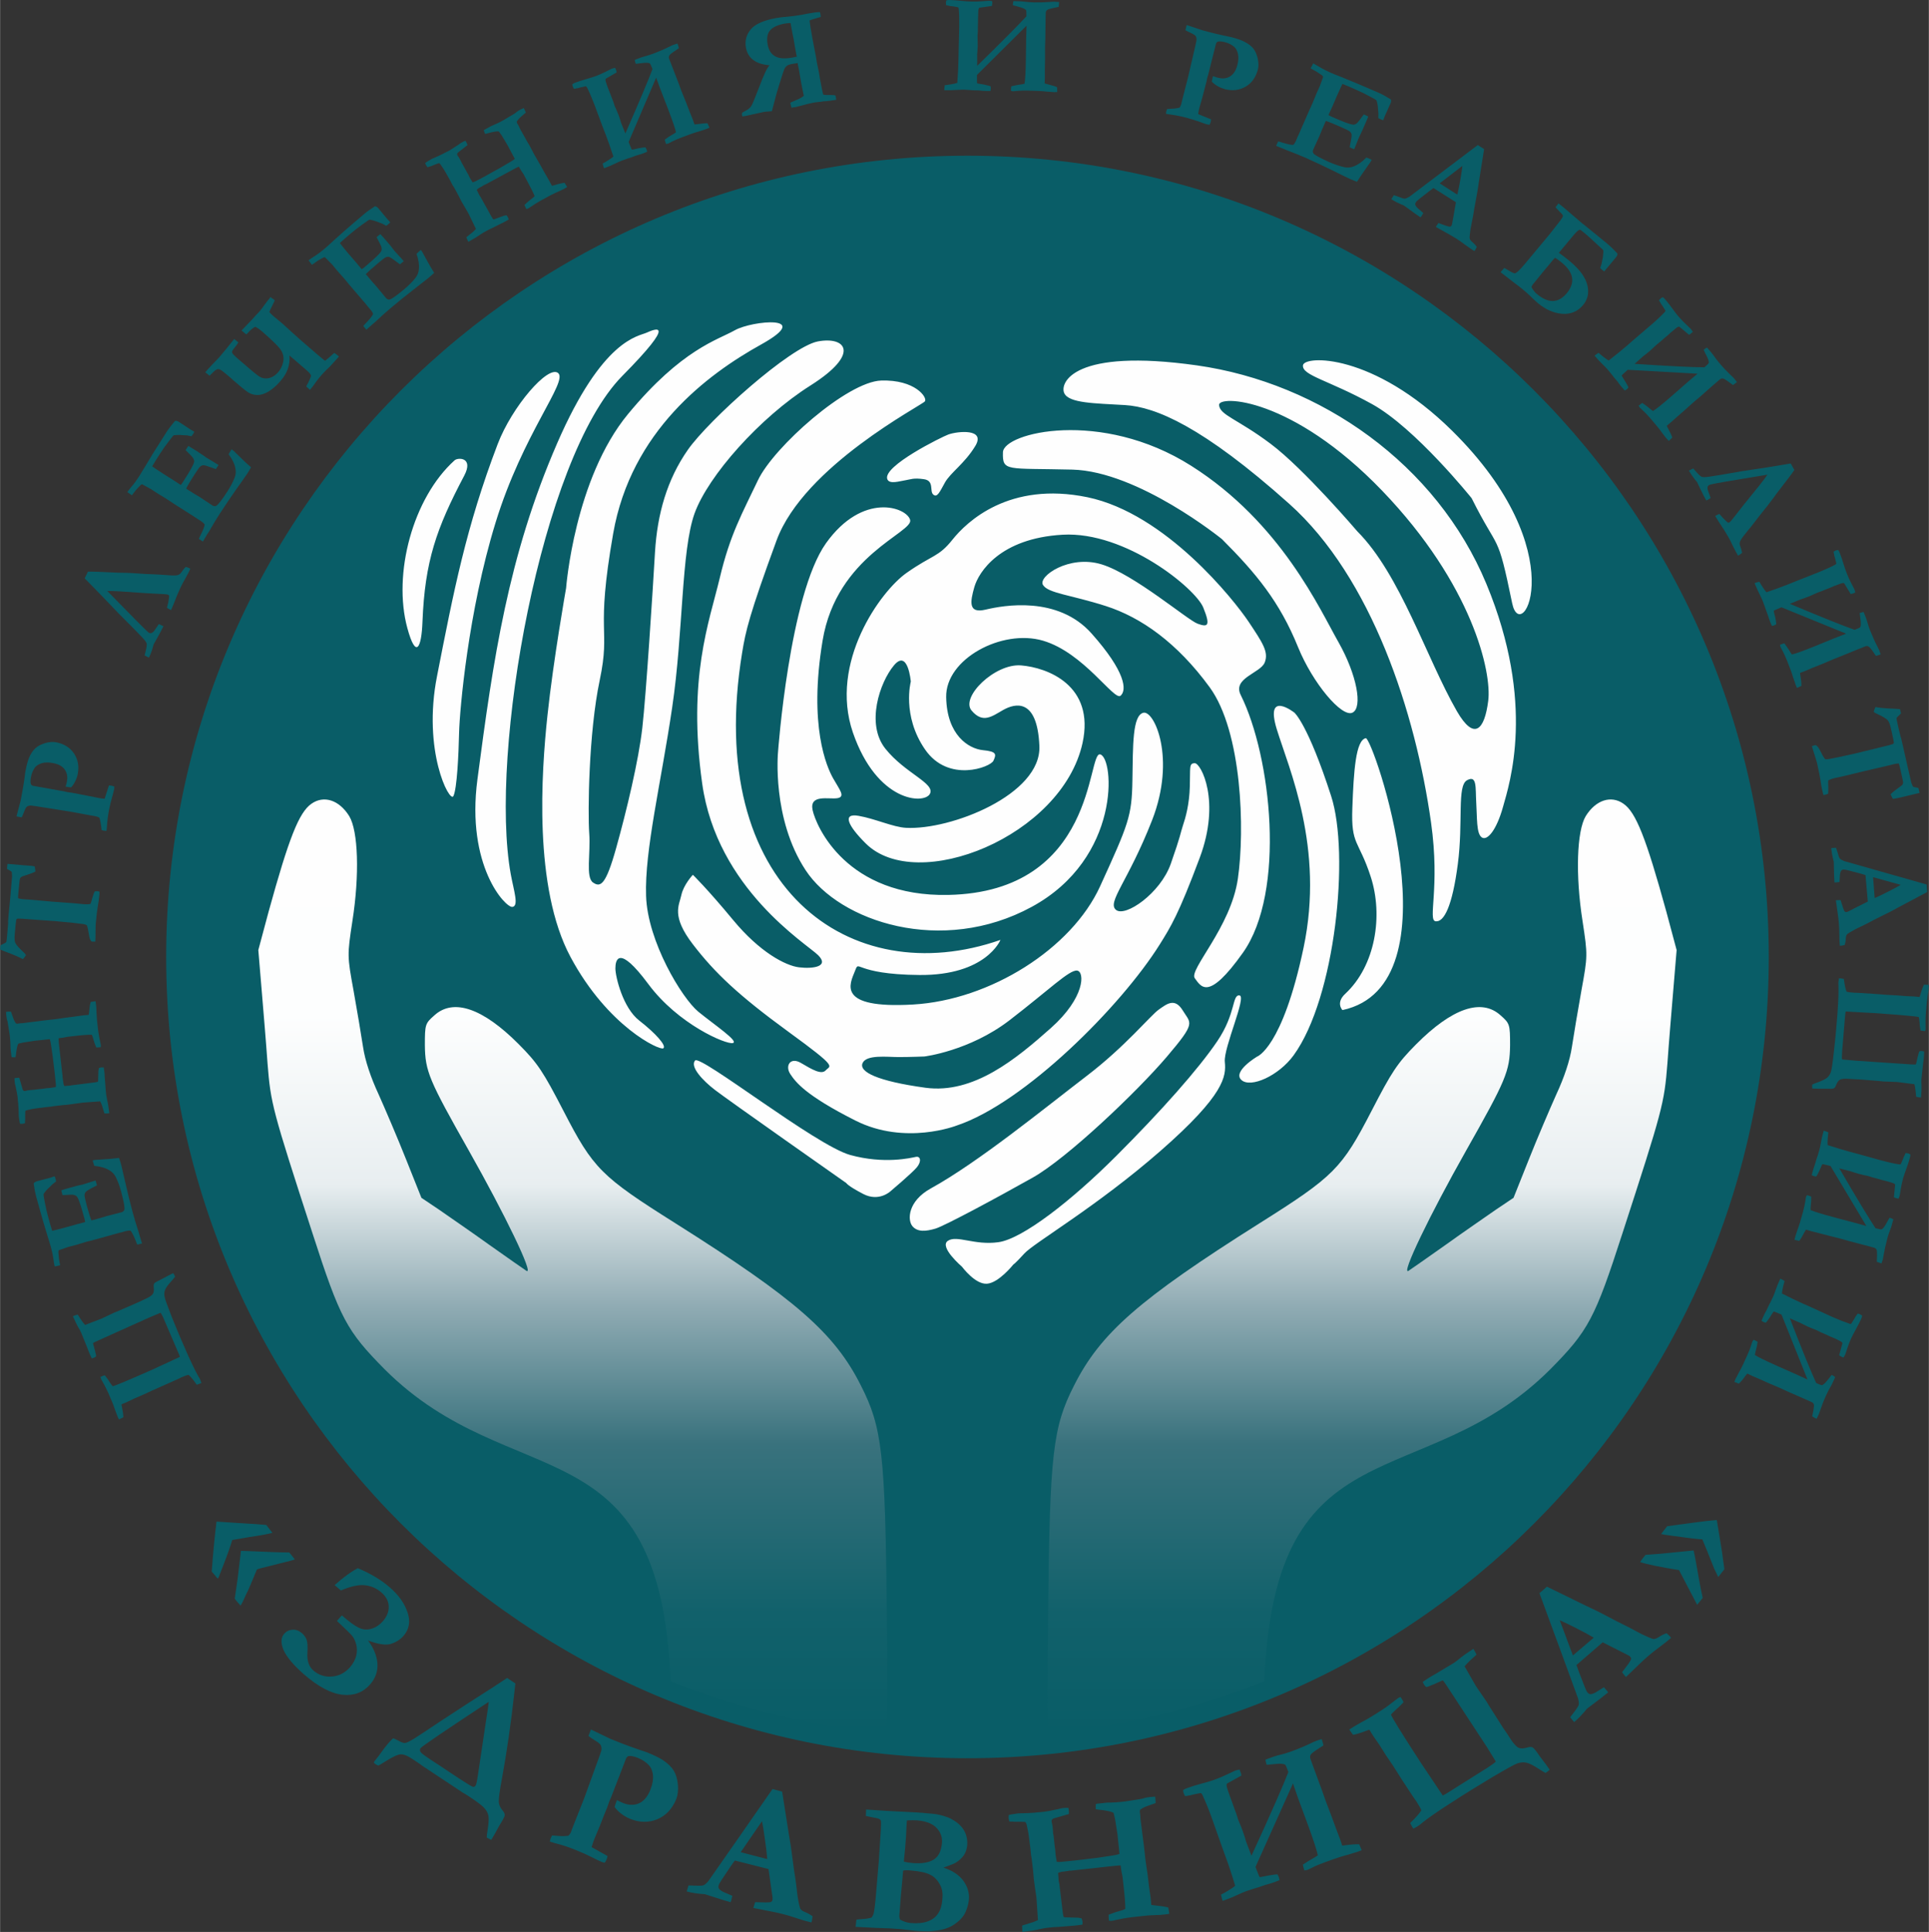 <?xml version="1.0" encoding="UTF-8"?>
<!DOCTYPE svg PUBLIC "-//W3C//DTD SVG 1.1//EN" "http://www.w3.org/Graphics/SVG/1.1/DTD/svg11.dtd">
<!-- Creator: CorelDRAW 2020 (64-Bit) -->
<svg xmlns="http://www.w3.org/2000/svg" xml:space="preserve" width="633px" height="634px" version="1.1" style="shape-rendering:geometricPrecision; text-rendering:geometricPrecision; image-rendering:optimizeQuality; fill-rule:evenodd; clip-rule:evenodd"
viewBox="0 0 201.16 201.5"
 xmlns:xlink="http://www.w3.org/1999/xlink"
 xmlns:xodm="http://www.corel.com/coreldraw/odm/2003">
 <rect x="0" y="0" width="201.16" height="201.5" fill="#333333" stroke="none"/>
 <defs>
  <style type="text/css">
   <![CDATA[
    .fil2 {fill:#FEFEFE}
    .fil0 {fill:#095D67}
    .fil1 {fill:#095D67;fill-rule:nonzero}
    .fil4 {fill:url(#id0)}
    .fil3 {fill:url(#id1)}
   ]]>
  </style>
  <linearGradient id="id0" gradientUnits="userSpaceOnUse" x1="142.04" y1="83.38" x2="142.04" y2="180.83">
   <stop offset="0" style="stop-opacity:1; stop-color:#FEFEFE"/>
   <stop offset="0.231" style="stop-opacity:1; stop-color:#FDFEFE"/>
   <stop offset="0.412" style="stop-opacity:1; stop-color:#E8EEF0"/>
   <stop offset="0.541" style="stop-opacity:1; stop-color:#91ACB4"/>
   <stop offset="0.69" style="stop-opacity:1; stop-color:#39727D"/>
   <stop offset="0.871" style="stop-opacity:1; stop-color:#11616B"/>
   <stop offset="1" style="stop-opacity:1; stop-color:#095D67"/>
  </linearGradient>
  <linearGradient id="id1" gradientUnits="userSpaceOnUse" xlink:href="#id0" x1="59.74" y1="83.38" x2="59.74" y2="180.83">
  </linearGradient>
 </defs>
 <g id="Layer_x0020_1">
  <g id="_1762780819520">
   <path class="fil0" d="M100.89 16.24c46.15,0 83.57,37.42 83.57,83.57 0,46.15 -37.42,83.57 -83.57,83.57 -46.15,0 -83.57,-37.42 -83.57,-83.57 0,-46.15 37.42,-83.57 83.57,-83.57z"/>
   <g>
    <path class="fil1" d="M12.66 146.47c0.01,0.11 0.02,0.2 0.05,0.29 0.09,0.45 0.14,0.8 0.14,1.06l-0.46 0.23 -0.14 -0.32 -0.09 -0.23 -0.19 -0.51c-0.12,-0.38 -0.36,-0.97 -0.71,-1.76 -0.12,-0.26 -0.24,-0.5 -0.35,-0.71l-0.37 -0.67c-0.03,-0.07 -0.05,-0.15 -0.07,-0.24 0.21,-0.1 0.36,-0.15 0.45,-0.17l0.31 0.41 0.15 0.24c0.17,0.26 0.29,0.42 0.36,0.49 0.25,-0.04 1.63,-0.62 4.16,-1.74l2.85 -1.32c-0.04,-0.15 -0.11,-0.33 -0.21,-0.54l-1.33 -3.1 -0.09 -0.21c-0.19,-0.45 -0.33,-0.7 -0.39,-0.75l-1.23 0.52 -3.4 1.53 -1.91 0.86c-0.24,0.11 -0.41,0.19 -0.49,0.24 -0.01,0.04 0,0.12 0.05,0.26l0.08 0.31c0.05,0.14 0.08,0.28 0.1,0.4l0.07 0.27c0.01,0.07 0.01,0.13 0,0.17 -0.09,0.07 -0.16,0.11 -0.19,0.12 -0.06,0.03 -0.15,0.05 -0.25,0.08l-0.19 -0.41c-0.08,-0.17 -0.17,-0.41 -0.29,-0.73l-0.63 -1.55c-0.07,-0.17 -0.18,-0.37 -0.32,-0.59l-0.21 -0.41 -0.33 -0.71c0.14,-0.06 0.31,-0.12 0.5,-0.17l0.34 0.52c0.17,0.25 0.31,0.44 0.43,0.56l1.7 -0.65 1.33 -0.63 0.42 -0.17 1.86 -0.81 0.57 -0.26 0.28 -0.13c0.49,-0.22 0.79,-0.41 0.9,-0.57 0.11,-0.16 0.14,-0.39 0.1,-0.71 -0.02,-0.19 0,-0.33 0.07,-0.42 0.07,-0.08 0.34,-0.23 0.8,-0.45l0.64 -0.34c0.17,-0.09 0.34,-0.18 0.52,-0.26 0.06,0.08 0.13,0.2 0.2,0.36 -0.1,0.14 -0.22,0.29 -0.37,0.45 -0.37,0.41 -0.6,0.72 -0.68,0.94 -0.08,0.22 -0.1,0.45 -0.05,0.69 0.03,0.24 0.3,0.96 0.77,2.17 0.48,1.21 0.99,2.4 1.52,3.6 0.52,1.17 0.92,1.99 1.18,2.45 0.11,0.18 0.18,0.3 0.22,0.38 0.03,0.08 0.09,0.22 0.15,0.42 -0.17,0.07 -0.34,0.13 -0.48,0.18 -0.38,-0.55 -0.67,-0.89 -0.86,-1.03 -0.11,0 -0.36,0.09 -0.78,0.27 -0.03,0.01 -0.07,0.04 -0.12,0.07l-0.33 0.15 -1.48 0.66 -1.17 0.52 -0.86 0.4 -0.95 0.41 -0.77 0.37c-0.15,0.07 -0.33,0.14 -0.53,0.22zm-6.97 -14.38c-0.06,-0.27 -0.1,-0.51 -0.12,-0.71 -0.05,-0.38 -0.14,-0.82 -0.27,-1.31 -0.05,-0.16 -0.18,-0.59 -0.39,-1.28 -0.32,-1.03 -0.59,-1.97 -0.82,-2.81l-0.35 -1.26c-0.08,-0.29 -0.16,-0.72 -0.24,-1.29 0.07,-0.11 0.19,-0.18 0.35,-0.23l1.44 -0.38 0.28 -0.1c0.03,0 0.07,-0.01 0.13,-0.02l0.09 0.28c0.01,0.04 0.03,0.12 0.05,0.24 -0.08,0.07 -0.2,0.16 -0.36,0.28l-0.43 0.42c-0.18,0.16 -0.35,0.36 -0.52,0.62 0,0.12 0.02,0.28 0.06,0.46 0.01,0.05 0.04,0.19 0.08,0.44 0.08,0.44 0.19,0.91 0.32,1.41 0.15,0.57 0.3,1.08 0.44,1.52 0.12,-0.02 0.58,-0.13 1.38,-0.35l1.18 -0.33 0.88 -0.23c-0.02,-0.12 -0.04,-0.23 -0.06,-0.31 -0.22,-0.83 -0.4,-1.43 -0.53,-1.77 -0.12,-0.35 -0.23,-0.56 -0.31,-0.62 -0.08,-0.07 -0.2,-0.12 -0.36,-0.15 -0.12,-0.01 -0.48,0 -1.1,0.04l-0.03 -0.1 -0.1 -0.4c0.41,-0.13 0.72,-0.23 0.94,-0.28 0.49,-0.14 0.8,-0.22 0.94,-0.25 0.15,-0.03 0.26,-0.05 0.34,-0.07 0.12,-0.04 0.32,-0.1 0.6,-0.19 0.27,-0.09 0.47,-0.15 0.61,-0.19l0.15 -0.04 0.14 0.5c-0.07,0.04 -0.22,0.11 -0.44,0.23 -0.41,0.21 -0.65,0.36 -0.74,0.47 -0.07,0.08 -0.11,0.19 -0.11,0.33 -0.01,0.1 0.06,0.45 0.22,1.05 0.19,0.7 0.35,1.23 0.49,1.57 0.12,-0.02 0.2,-0.04 0.23,-0.05 0.56,-0.15 1.02,-0.28 1.38,-0.4l1.52 -0.39c0.18,-0.05 0.28,-0.15 0.31,-0.29 0.05,-0.22 -0.06,-0.82 -0.32,-1.8 -0.17,-0.65 -0.37,-1.18 -0.59,-1.61 -0.15,-0.29 -0.38,-0.53 -0.69,-0.7 -0.4,-0.24 -0.91,-0.38 -1.53,-0.44 -0.05,-0.14 -0.09,-0.26 -0.12,-0.35 -0.01,-0.05 -0.03,-0.13 -0.05,-0.23 0.12,-0.02 0.22,-0.04 0.3,-0.05l0.22 -0.01 1.4 -0.1 0.83 -0.09c0.1,0.3 0.17,0.54 0.22,0.72 0.06,0.26 0.23,0.96 0.49,2.11 0.18,0.81 0.42,1.78 0.72,2.9 0.15,0.56 0.36,1.24 0.62,2.05l0.08 0.29 0.26 0.85 -0.49 0.12c-0.04,-0.08 -0.12,-0.25 -0.21,-0.51 -0.19,-0.47 -0.36,-0.79 -0.5,-0.95 -0.15,-0.01 -0.33,0.01 -0.53,0.06 -0.08,0.02 -0.22,0.06 -0.41,0.12l-0.22 0.05 -2.63 0.73 -0.79 0.2 -1.12 0.34 -0.79 0.2 -0.85 0.3c-0.02,0.01 -0.07,0.02 -0.14,0.05 -0.04,0.06 -0.05,0.14 -0.04,0.24 0,0.05 0.01,0.13 0.02,0.22 0.01,0.28 0.05,0.55 0.1,0.8 0.02,0.09 0.04,0.19 0.06,0.31l-0.57 0.12zm5.7 -15.98c-0.14,0.02 -0.31,0.03 -0.51,0.02l-0.27 -0.88c-0.04,-0.11 -0.1,-0.23 -0.17,-0.38l-1.81 0.13c-0.64,0.09 -1.13,0.16 -1.45,0.2l-0.17 0.02c-0.2,0.01 -0.7,0.06 -1.49,0.16l-0.21 0.04 -0.6 0.06 -0.63 0.08 -0.31 0.04c-0.28,0.03 -0.6,0.1 -0.97,0.19 -0.03,0.01 -0.09,0.03 -0.16,0.07 -0.01,0.05 -0.02,0.09 -0.02,0.13 0,0.05 0,0.1 0,0.15 -0.01,0.19 -0.01,0.39 0,0.6l-0.02 0.12c0.01,0.13 0,0.23 -0.02,0.3 -0.13,0.03 -0.22,0.05 -0.26,0.05 -0.06,0.01 -0.14,0 -0.24,-0.01 -0.03,-0.1 -0.06,-0.23 -0.08,-0.4 -0.02,-0.17 -0.04,-0.29 -0.05,-0.36 -0.01,-0.6 -0.03,-1.03 -0.06,-1.32 -0.02,-0.13 -0.03,-0.26 -0.04,-0.39 -0.01,-0.13 -0.02,-0.25 -0.03,-0.35 -0.02,-0.16 -0.09,-0.54 -0.22,-1.15 -0.03,-0.1 -0.06,-0.21 -0.07,-0.33 -0.02,-0.18 -0.03,-0.33 -0.03,-0.45 0.1,-0.02 0.17,-0.03 0.22,-0.03 0.07,-0.01 0.17,-0.01 0.28,-0.01l0.36 1.25c0.06,0.1 0.14,0.14 0.23,0.13l0.26 -0.06 0.11 -0.02 0.32 -0.03 0.25 -0.02 0.06 0c0.05,-0.01 0.09,-0.02 0.13,-0.03l0.92 -0.1c0.08,-0.02 0.15,-0.03 0.19,-0.03 0.03,-0.01 0.1,-0.01 0.23,-0.02 0.08,0 0.16,-0.01 0.24,-0.02 0.07,-0.01 0.24,-0.04 0.51,-0.08 0.01,-0.14 0.01,-0.25 0,-0.35l-0.11 -1.06 -0.06 -0.52 -0.16 -1.3 -0.18 -1.25c-0.02,-0.17 -0.06,-0.34 -0.12,-0.52 -0.16,0.01 -0.56,0.06 -1.2,0.13l-0.33 0.03 -1.22 0.19 -0.5 0.11c-0.03,0.02 -0.05,0.06 -0.08,0.11 -0.07,0.18 -0.14,0.53 -0.2,1.05 -0.01,0.09 -0.02,0.18 -0.04,0.27 -0.16,0.01 -0.3,0.01 -0.41,-0.01 -0.02,-0.1 -0.03,-0.17 -0.03,-0.19l-0.08 -0.7c0,-0.45 -0.03,-0.91 -0.08,-1.37 -0.02,-0.11 -0.03,-0.19 -0.04,-0.25l-0.15 -0.94c-0.01,-0.08 -0.03,-0.17 -0.04,-0.25 -0.06,-0.16 -0.1,-0.34 -0.12,-0.52 -0.02,-0.14 -0.04,-0.31 -0.04,-0.51 0.18,-0.02 0.35,-0.03 0.51,-0.02 0.15,0.42 0.25,0.71 0.3,0.84 0.06,0.13 0.14,0.26 0.22,0.39l0.15 0.03 0.13 -0.02 0.18 -0.03 0.1 0c0.1,0 0.18,-0.01 0.23,-0.02l0.18 -0.02c0.22,-0.03 0.34,-0.05 0.36,-0.05l0.91 -0.11 0.69 -0.09 0.92 -0.1c0.21,-0.02 0.64,-0.08 1.29,-0.18l1.02 -0.13 0.85 -0.12c0.16,-0.02 0.35,-0.03 0.58,-0.05 0.02,-0.11 0.03,-0.2 0.04,-0.29 0.04,-0.47 0.09,-0.82 0.17,-1.06l0.5 -0.08c0.03,0.19 0.04,0.3 0.05,0.33 0.03,0.23 0.04,0.5 0.05,0.8 0.01,0.4 0.06,1.04 0.17,1.91 0.05,0.39 0.14,0.9 0.28,1.51 0.01,0.07 0,0.15 -0.01,0.25 -0.22,0.03 -0.38,0.03 -0.47,0.02l-0.2 -0.53 -0.17 -0.58c-0.02,-0.05 -0.05,-0.12 -0.09,-0.21 -0.4,-0.01 -1.04,0.04 -1.95,0.15l-0.61 0.07c-0.25,0.06 -0.55,0.11 -0.91,0.15 0.01,0.18 0.02,0.38 0.04,0.58l0.38 3.35 0 0.06 0 0.06c0,0.03 0.01,0.07 0.02,0.11 0.02,0.12 0.03,0.23 0.04,0.31l0.03 0.21c0.01,0.09 0.04,0.19 0.09,0.3l0.54 -0.04 0.09 -0.01c0.13,-0.03 0.22,-0.04 0.25,-0.04l2.24 -0.28c0.12,-0.01 0.25,-0.04 0.37,-0.07l0.04 -0.07 0.03 -1.08c0.02,-0.06 0.02,-0.1 0.03,-0.13 0,-0.06 0.02,-0.12 0.04,-0.17 0.11,-0.02 0.18,-0.04 0.22,-0.05 0.07,0 0.15,0 0.27,0 0.02,0.17 0.04,0.32 0.06,0.44 0.01,0.11 0.02,0.2 0.03,0.3 0,0.04 0,0.08 0,0.12l0.08 1.02c0.01,0.24 0.04,0.58 0.09,1.01l0.03 0.15c0.03,0.2 0.05,0.32 0.06,0.35 0.08,0.29 0.15,0.76 0.23,1.39zm-11.39 -17.07l0.04 -0.45c0.06,-0.03 0.1,-0.05 0.12,-0.06 0.24,-0.11 0.41,-0.2 0.48,-0.27 0.03,-0.06 0.07,-0.39 0.12,-0.99 0.03,-0.37 0.06,-0.7 0.08,-0.99l-0.01 -0.15 0.07 -0.87 0.16 -1.63 0.19 -2.24 -0.03 -0.43c-0.03,-0.06 -0.14,-0.14 -0.32,-0.23 -0.05,-0.02 -0.1,-0.05 -0.18,-0.1l0.02 -0.31c0.01,-0.05 0.02,-0.12 0.03,-0.22 0.33,0.03 0.83,0.07 1.5,0.13l0.65 0.05 0.36 0.03c0.13,0.02 0.24,0.03 0.33,0.06 0.04,0.2 0.06,0.38 0.07,0.53 -0.2,0.11 -0.49,0.22 -0.86,0.34 -0.37,0.11 -0.57,0.19 -0.61,0.23 -0.07,0.05 -0.12,0.11 -0.14,0.19 -0.04,0.11 -0.09,0.62 -0.17,1.53 -0.02,0.13 -0.02,0.3 -0.02,0.5 0.19,0.05 0.34,0.08 0.46,0.09l0.97 0.07 2.12 0.19 2.3 0.17 0.93 0.09c0.34,0.03 0.59,0.02 0.76,-0.02 0.04,-0.07 0.09,-0.21 0.14,-0.42 0,-0.04 0.06,-0.21 0.16,-0.52 0.04,-0.14 0.09,-0.27 0.15,-0.37 0.17,-0.01 0.28,-0.02 0.32,-0.01 0.04,0 0.1,0.01 0.18,0.04 0,0.1 -0.01,0.19 -0.01,0.25 -0.05,0.5 -0.1,0.92 -0.17,1.27 -0.06,0.34 -0.14,0.96 -0.22,1.87 -0.01,0.15 -0.02,0.58 -0.02,1.28 -0.01,0.28 -0.01,0.46 -0.02,0.54 -0.07,0 -0.13,0 -0.17,0l-0.16 0 -0.06 -0.01c-0.13,-0.12 -0.22,-0.33 -0.26,-0.63 -0.08,-0.51 -0.15,-0.86 -0.23,-1.07 -0.09,-0.05 -0.21,-0.09 -0.36,-0.12 -0.57,-0.08 -1.49,-0.18 -2.75,-0.29l-2.74 -0.2c-0.75,-0.06 -1.2,-0.09 -1.37,-0.08 -0.04,0.01 -0.07,0.02 -0.1,0.05 -0.02,0.02 -0.04,0.05 -0.05,0.1 -0.03,0.14 -0.08,0.63 -0.15,1.45 -0.04,0.45 -0.02,0.76 0.05,0.92 0.1,0.22 0.4,0.56 0.9,1.02 0.14,0.13 0.21,0.23 0.21,0.29 -0.14,0.21 -0.25,0.34 -0.32,0.4 -0.3,-0.18 -0.91,-0.44 -1.83,-0.79 -0.26,-0.1 -0.45,-0.17 -0.54,-0.21zm2.25 -13.79l-0.54 -0.1 0.44 -1.68 0.14 -0.77 0.05 -0.27c0.06,-0.29 0.13,-0.75 0.22,-1.37 0.04,-0.36 0.07,-0.58 0.09,-0.67 0.12,-0.6 0.24,-1.04 0.36,-1.34 0.19,-0.44 0.41,-0.78 0.67,-1.01 0.26,-0.24 0.61,-0.41 1.03,-0.54 0.43,-0.12 0.81,-0.15 1.14,-0.08 0.82,0.16 1.44,0.55 1.86,1.17 0.41,0.62 0.54,1.33 0.39,2.12 -0.05,0.27 -0.14,0.53 -0.26,0.76 -0.11,0.24 -0.26,0.46 -0.43,0.65 -0.14,0 -0.33,-0.03 -0.58,-0.08 0.03,-0.11 0.06,-0.21 0.09,-0.3 0.02,-0.09 0.04,-0.18 0.05,-0.25 0.08,-0.4 0.03,-0.76 -0.14,-1.08 -0.22,-0.42 -0.65,-0.7 -1.3,-0.82 -0.46,-0.09 -0.86,-0.09 -1.19,0.01 -0.33,0.11 -0.56,0.26 -0.71,0.45 -0.2,0.28 -0.34,0.61 -0.41,0.99 -0.07,0.35 -0.07,0.62 0.01,0.79 0.05,0.05 0.1,0.09 0.16,0.12l3.36 0.6 0.28 0.07 0.3 0.04c0.07,0.01 0.17,0.02 0.3,0.05l0.58 0.11 0.93 0.18 1.11 0.22c0.16,0.04 0.37,0.06 0.65,0.09l0.45 -1.39c0.12,0.01 0.21,0.01 0.28,0.03 0.07,0.01 0.16,0.04 0.29,0.09 -0.01,0.12 -0.02,0.22 -0.03,0.28 -0.03,0.15 -0.1,0.42 -0.21,0.82 -0.12,0.4 -0.23,0.86 -0.33,1.38 -0.11,0.59 -0.18,1.16 -0.21,1.71 0,0.09 -0.02,0.23 -0.05,0.43 -0.14,-0.01 -0.24,-0.02 -0.31,-0.03 -0.04,-0.01 -0.11,-0.03 -0.19,-0.05l-0.06 -0.47c-0.04,-0.31 -0.09,-0.59 -0.18,-0.83 -0.13,-0.07 -0.25,-0.12 -0.37,-0.14 -0.04,-0.01 -0.1,-0.02 -0.16,-0.03 -0.15,-0.02 -0.36,-0.06 -0.62,-0.11l-2.01 -0.37 -2.27 -0.36c-1.08,-0.17 -1.66,-0.26 -1.75,-0.26 -0.14,0.01 -0.26,0.05 -0.36,0.11 -0.09,0.07 -0.17,0.19 -0.24,0.37 -0.15,0.38 -0.25,0.64 -0.32,0.76zm8.93 -23.61l3.03 3.09c0.79,0.8 1.23,1.22 1.31,1.27 0.14,0.06 0.26,0.05 0.37,-0.03 0.11,-0.07 0.23,-0.22 0.37,-0.45 0.03,-0.03 0.12,-0.17 0.29,-0.43l0.33 0.15c0.06,0.02 0.11,0.05 0.15,0.08 -0.13,0.27 -0.33,0.66 -0.61,1.16l-0.41 0.73 -0.08 0.29c-0.09,0.35 -0.23,0.71 -0.41,1.09l-0.44 -0.22c0,-0.06 0.04,-0.22 0.11,-0.49 0.09,-0.37 0.12,-0.62 0.1,-0.75 -0.03,-0.13 -0.18,-0.34 -0.46,-0.64 -0.28,-0.31 -1.1,-1.14 -2.46,-2.5l-1.84 -1.92 -1.71 -1.75 0.34 -0.7c0.33,-0.01 1.38,0.02 3.16,0.11l0.47 0.01c0.53,0 1.35,0.05 2.45,0.13l0.6 0.02c0.42,0.02 0.88,0.04 1.37,0.08 0.53,0.05 0.92,0.06 1.16,0.04 0.24,-0.02 0.41,-0.13 0.53,-0.31 0.14,-0.22 0.29,-0.41 0.46,-0.57 0.16,0.04 0.28,0.08 0.35,0.12l0.13 0.07c-0.15,0.32 -0.33,0.69 -0.56,1.08 -0.2,0.36 -0.35,0.63 -0.44,0.83 -0.26,0.55 -0.49,1.1 -0.69,1.64l-0.32 0.76c-0.16,-0.08 -0.3,-0.15 -0.43,-0.23 0,-0.02 0.04,-0.2 0.13,-0.52 0.07,-0.41 0.1,-0.64 0.1,-0.7 0,-0.07 -0.04,-0.12 -0.13,-0.16 -0.07,-0.04 -0.58,-0.07 -1.5,-0.11l-0.88 -0.05c-2.14,-0.16 -3.45,-0.24 -3.94,-0.22zm2.09 -10.32c0.16,-0.23 0.31,-0.42 0.44,-0.57 0.26,-0.29 0.52,-0.65 0.79,-1.07 0.1,-0.15 0.33,-0.53 0.7,-1.15 0.55,-0.93 1.06,-1.76 1.54,-2.49l0.7 -1.11c0.16,-0.24 0.43,-0.59 0.8,-1.03 0.13,-0.02 0.26,0.01 0.4,0.1l1.25 0.82 0.26 0.15c0.03,0.01 0.06,0.04 0.11,0.07l-0.15 0.26c-0.02,0.03 -0.07,0.1 -0.15,0.2 -0.1,-0.02 -0.26,-0.04 -0.45,-0.09l-0.59 -0.03c-0.25,-0.03 -0.52,-0.02 -0.82,0.02 -0.09,0.08 -0.19,0.2 -0.3,0.36 -0.03,0.04 -0.12,0.15 -0.27,0.35 -0.27,0.36 -0.56,0.75 -0.84,1.19 -0.32,0.49 -0.6,0.94 -0.83,1.34 0.09,0.07 0.49,0.34 1.18,0.79l1.03 0.65 0.77 0.5c0.08,-0.09 0.14,-0.17 0.19,-0.25 0.47,-0.72 0.79,-1.25 0.96,-1.58 0.17,-0.32 0.26,-0.54 0.25,-0.64 0,-0.11 -0.05,-0.23 -0.13,-0.37 -0.07,-0.1 -0.32,-0.36 -0.76,-0.79l0.05 -0.09 0.23 -0.35c0.37,0.22 0.65,0.39 0.84,0.51 0.42,0.28 0.7,0.46 0.81,0.54 0.12,0.09 0.21,0.16 0.28,0.2 0.11,0.07 0.29,0.18 0.54,0.32 0.25,0.15 0.43,0.26 0.55,0.34l0.13 0.08 -0.28 0.43c-0.07,-0.02 -0.22,-0.08 -0.46,-0.17 -0.43,-0.16 -0.71,-0.24 -0.84,-0.24 -0.11,0.01 -0.22,0.05 -0.33,0.14 -0.08,0.06 -0.29,0.35 -0.62,0.87 -0.4,0.62 -0.68,1.09 -0.85,1.42 0.1,0.07 0.17,0.12 0.2,0.14 0.48,0.31 0.89,0.56 1.22,0.75l1.31 0.87c0.15,0.1 0.29,0.11 0.42,0.04 0.19,-0.11 0.57,-0.59 1.12,-1.44 0.37,-0.57 0.63,-1.07 0.8,-1.52 0.12,-0.31 0.14,-0.64 0.06,-0.98 -0.09,-0.46 -0.32,-0.93 -0.7,-1.43 0.08,-0.14 0.14,-0.24 0.19,-0.33 0.03,-0.04 0.07,-0.1 0.13,-0.19 0.1,0.07 0.18,0.14 0.24,0.19l0.16 0.16 1 0.97 0.62 0.56c-0.15,0.27 -0.28,0.48 -0.38,0.64 -0.15,0.23 -0.57,0.82 -1.25,1.78 -0.47,0.67 -1.03,1.5 -1.67,2.48 -0.31,0.48 -0.68,1.09 -1.1,1.83l-0.17 0.25 -0.45 0.76 -0.42 -0.27c0.03,-0.1 0.11,-0.27 0.23,-0.51 0.23,-0.45 0.35,-0.79 0.38,-1 -0.09,-0.12 -0.22,-0.24 -0.4,-0.36 -0.07,-0.04 -0.19,-0.12 -0.36,-0.22l-0.18 -0.13 -2.31 -1.47 -0.68 -0.45 -0.99 -0.61 -0.69 -0.45 -0.79 -0.43c-0.02,-0.02 -0.06,-0.04 -0.13,-0.07 -0.07,0.01 -0.14,0.05 -0.2,0.13 -0.04,0.04 -0.09,0.09 -0.16,0.16 -0.2,0.2 -0.37,0.4 -0.52,0.61 -0.05,0.08 -0.12,0.16 -0.19,0.25l-0.47 -0.34zm8.58 -12.13l-0.45 -0.36 0.22 -0.26c0.13,-0.15 0.29,-0.32 0.46,-0.5l0.76 -0.79c0.5,-0.59 1.03,-1.23 1.58,-1.93 0.03,0.03 0.05,0.05 0.06,0.06l0.16 0.13 0.17 0.14 0.04 0.04c-0.12,0.2 -0.27,0.4 -0.45,0.61 -0.16,0.19 -0.23,0.33 -0.21,0.44 0.03,0.1 0.23,0.32 0.61,0.65 1.16,1.01 1.88,1.61 2.17,1.81 0.29,0.2 0.62,0.28 0.99,0.22 0.38,-0.06 0.73,-0.27 1.05,-0.64 0.25,-0.29 0.42,-0.63 0.51,-1.04 0.09,-0.41 0.03,-0.79 -0.17,-1.15 -0.19,-0.37 -0.89,-1.06 -2.06,-2.08 -0.25,-0.21 -0.47,-0.36 -0.67,-0.46 -0.2,0.09 -0.42,0.26 -0.66,0.51 -0.16,0.18 -0.26,0.27 -0.28,0.29l-0.5 -0.41 0.97 -1.01 0.28 -0.3 0.21 -0.24c0.2,-0.2 0.34,-0.35 0.41,-0.43 0.15,-0.17 0.32,-0.4 0.53,-0.7 0.14,-0.2 0.36,-0.48 0.64,-0.82 0.04,0.05 0.06,0.08 0.07,0.09l0.13 0.09c0.08,0.05 0.13,0.08 0.14,0.09 0.01,0.01 0.03,0.04 0.08,0.1 -0.07,0.15 -0.16,0.35 -0.28,0.59 -0.14,0.28 -0.24,0.48 -0.28,0.62 0.09,0.11 0.24,0.26 0.46,0.45l0.41 0.34 0.52 0.43 0.94 0.86 0.89 0.8 1.82 1.57c0.45,0.38 0.71,0.59 0.77,0.63 0.22,-0.16 0.43,-0.34 0.63,-0.53l0.33 -0.29c0.12,0.07 0.22,0.15 0.3,0.21l0.18 0.17 -0.09 0.11 -0.85 0.94 -0.31 0.29c-0.28,0.28 -0.46,0.47 -0.55,0.58 -0.17,0.18 -0.34,0.4 -0.52,0.64 -0.3,0.43 -0.53,0.73 -0.69,0.91l-0.39 -0.35c0.02,-0.05 0.09,-0.2 0.22,-0.43 0.16,-0.33 0.26,-0.56 0.28,-0.7 -0.04,-0.14 -0.17,-0.31 -0.39,-0.5l-0.59 -0.51 -1.27 -1.09c0.08,0.98 -0.23,1.86 -0.93,2.65 -0.41,0.49 -0.84,0.85 -1.26,1.11 -0.43,0.25 -0.82,0.37 -1.17,0.36 -0.36,-0.01 -0.68,-0.1 -0.95,-0.28 -0.28,-0.18 -0.81,-0.61 -1.59,-1.29l-0.1 -0.1 -0.31 -0.27 -0.46 -0.38 -0.15 -0.12c-0.23,-0.19 -0.42,-0.28 -0.56,-0.26 -0.14,0.01 -0.36,0.18 -0.66,0.5 -0.08,0.09 -0.15,0.16 -0.19,0.19zm10.32 -12.04c0.22,-0.16 0.42,-0.3 0.6,-0.41 0.32,-0.2 0.68,-0.47 1.06,-0.79 0.14,-0.11 0.47,-0.41 1,-0.9 0.8,-0.72 1.53,-1.37 2.2,-1.93l1 -0.85c0.22,-0.19 0.58,-0.44 1.07,-0.76 0.13,0.02 0.24,0.09 0.35,0.22l0.96 1.15 0.2 0.21c0.02,0.03 0.04,0.06 0.08,0.11l-0.22 0.2c-0.03,0.03 -0.1,0.08 -0.2,0.15 -0.09,-0.05 -0.23,-0.12 -0.41,-0.22l-0.55 -0.21c-0.22,-0.09 -0.48,-0.16 -0.78,-0.21 -0.12,0.05 -0.25,0.14 -0.4,0.26 -0.04,0.02 -0.16,0.11 -0.36,0.25 -0.37,0.26 -0.75,0.56 -1.15,0.89 -0.45,0.38 -0.85,0.73 -1.19,1.04 0.07,0.1 0.37,0.47 0.9,1.11l0.8 0.92 0.58 0.7c0.11,-0.07 0.19,-0.13 0.26,-0.18 0.66,-0.56 1.12,-0.97 1.38,-1.23 0.26,-0.26 0.4,-0.44 0.43,-0.55 0.03,-0.1 0.02,-0.23 -0.02,-0.39 -0.04,-0.11 -0.2,-0.44 -0.49,-0.98l0.06 -0.07 0.33 -0.26c0.29,0.32 0.51,0.56 0.65,0.73 0.33,0.39 0.54,0.64 0.62,0.76 0.09,0.12 0.16,0.21 0.21,0.27 0.09,0.1 0.23,0.25 0.42,0.46 0.2,0.21 0.34,0.37 0.43,0.48l0.11 0.12 -0.4 0.33c-0.06,-0.04 -0.19,-0.14 -0.39,-0.29 -0.36,-0.28 -0.61,-0.44 -0.74,-0.48 -0.1,-0.03 -0.22,-0.02 -0.35,0.04 -0.09,0.03 -0.38,0.25 -0.85,0.65 -0.56,0.47 -0.97,0.84 -1.23,1.1 0.08,0.1 0.13,0.17 0.16,0.19 0.37,0.45 0.68,0.81 0.94,1.09l1 1.21c0.12,0.14 0.25,0.19 0.39,0.16 0.22,-0.05 0.71,-0.4 1.49,-1.05 0.52,-0.44 0.92,-0.84 1.21,-1.22 0.21,-0.26 0.32,-0.57 0.35,-0.92 0.04,-0.46 -0.04,-0.99 -0.25,-1.57 0.11,-0.11 0.2,-0.2 0.27,-0.26 0.04,-0.03 0.1,-0.08 0.19,-0.15 0.06,0.1 0.12,0.19 0.17,0.26l0.1 0.19 0.68 1.23 0.43 0.71c-0.23,0.22 -0.42,0.38 -0.56,0.5 -0.21,0.17 -0.78,0.62 -1.71,1.34 -0.65,0.5 -1.43,1.13 -2.32,1.88 -0.44,0.37 -0.97,0.85 -1.59,1.43l-0.24 0.2 -0.65 0.58 -0.32 -0.38c0.05,-0.08 0.18,-0.22 0.37,-0.41 0.35,-0.37 0.57,-0.66 0.65,-0.85 -0.05,-0.15 -0.14,-0.3 -0.28,-0.46 -0.05,-0.06 -0.14,-0.17 -0.27,-0.32l-0.14 -0.18 -1.78 -2.08 -0.52 -0.63 -0.77 -0.87 -0.52 -0.63 -0.63 -0.64c-0.02,-0.02 -0.05,-0.06 -0.11,-0.11 -0.07,0 -0.14,0.01 -0.23,0.07 -0.04,0.02 -0.11,0.06 -0.19,0.1 -0.25,0.14 -0.48,0.28 -0.68,0.44 -0.07,0.05 -0.16,0.12 -0.26,0.18l-0.35 -0.47z"/>
    <path class="fil1" d="M48.84 25.22c-0.07,-0.12 -0.15,-0.28 -0.22,-0.47l0.72 -0.58c0.08,-0.07 0.18,-0.17 0.29,-0.29l-0.79 -1.63c-0.34,-0.57 -0.58,-0.99 -0.74,-1.27l-0.08 -0.16c-0.08,-0.18 -0.31,-0.62 -0.7,-1.32l-0.12 -0.17 -0.28 -0.54 -0.31 -0.55 -0.15 -0.27c-0.14,-0.25 -0.32,-0.53 -0.54,-0.83 -0.02,-0.03 -0.07,-0.07 -0.13,-0.13 -0.05,0.01 -0.09,0.02 -0.13,0.04 -0.04,0.02 -0.09,0.03 -0.13,0.05 -0.19,0.06 -0.37,0.14 -0.57,0.23l-0.11 0.02c-0.12,0.05 -0.21,0.08 -0.28,0.1 -0.08,-0.12 -0.13,-0.19 -0.15,-0.23 -0.03,-0.05 -0.06,-0.12 -0.08,-0.23 0.08,-0.06 0.19,-0.13 0.34,-0.22 0.15,-0.08 0.26,-0.14 0.31,-0.18 0.55,-0.23 0.95,-0.42 1.2,-0.55 0.12,-0.06 0.23,-0.12 0.35,-0.18 0.12,-0.06 0.23,-0.11 0.32,-0.16 0.14,-0.08 0.46,-0.29 0.98,-0.63 0.08,-0.07 0.17,-0.14 0.28,-0.19 0.15,-0.09 0.29,-0.16 0.41,-0.2 0.05,0.09 0.09,0.15 0.11,0.19 0.03,0.07 0.07,0.15 0.11,0.26l-1.02 0.8c-0.07,0.09 -0.08,0.18 -0.04,0.26l0.15 0.22 0.06 0.1 0.15 0.28 0.11 0.22 0.03 0.06c0.03,0.04 0.05,0.08 0.07,0.11l0.44 0.81c0.05,0.08 0.08,0.13 0.1,0.17 0.02,0.02 0.05,0.09 0.1,0.21 0.04,0.07 0.07,0.14 0.11,0.21 0.04,0.07 0.13,0.21 0.27,0.44 0.13,-0.04 0.24,-0.08 0.32,-0.12l0.95 -0.5 0.46 -0.26 1.14 -0.63 1.09 -0.64c0.15,-0.08 0.29,-0.18 0.44,-0.3 -0.08,-0.15 -0.26,-0.5 -0.57,-1.07l-0.15 -0.29 -0.63 -1.06 -0.3 -0.42c-0.02,-0.02 -0.07,-0.03 -0.13,-0.03 -0.19,0 -0.54,0.06 -1.05,0.2 -0.09,0.03 -0.17,0.05 -0.26,0.07 -0.07,-0.15 -0.12,-0.28 -0.15,-0.39 0.09,-0.06 0.15,-0.09 0.17,-0.1l0.62 -0.34c0.42,-0.17 0.83,-0.36 1.24,-0.59 0.09,-0.05 0.16,-0.09 0.22,-0.13l0.81 -0.48c0.07,-0.05 0.14,-0.09 0.21,-0.13 0.14,-0.12 0.28,-0.23 0.44,-0.32 0.13,-0.06 0.28,-0.14 0.46,-0.22 0.09,0.17 0.16,0.32 0.22,0.47 -0.35,0.29 -0.57,0.49 -0.67,0.59 -0.1,0.11 -0.2,0.22 -0.28,0.35l0.03 0.15 0.06 0.11 0.1 0.16 0.04 0.09c0.04,0.09 0.07,0.16 0.1,0.21l0.08 0.16c0.11,0.19 0.17,0.29 0.18,0.31l0.45 0.81 0.35 0.6 0.43 0.82c0.1,0.18 0.32,0.56 0.65,1.13l0.5 0.9 0.43 0.74c0.08,0.14 0.17,0.31 0.27,0.51 0.1,-0.02 0.19,-0.05 0.28,-0.07 0.44,-0.14 0.79,-0.22 1.04,-0.24l0.27 0.43c-0.17,0.1 -0.26,0.16 -0.29,0.18 -0.21,0.11 -0.45,0.22 -0.72,0.34 -0.37,0.16 -0.94,0.45 -1.71,0.88 -0.34,0.19 -0.78,0.46 -1.3,0.82 -0.06,0.04 -0.14,0.06 -0.24,0.08 -0.1,-0.19 -0.16,-0.34 -0.19,-0.43l0.42 -0.38 0.47 -0.37c0.04,-0.04 0.1,-0.09 0.17,-0.16 -0.15,-0.37 -0.44,-0.96 -0.87,-1.75l-0.29 -0.54c-0.16,-0.22 -0.32,-0.48 -0.49,-0.79 -0.16,0.07 -0.34,0.16 -0.52,0.26l-2.96 1.6 -0.06 0.02 -0.05 0.02c-0.03,0.02 -0.06,0.04 -0.1,0.06 -0.11,0.07 -0.2,0.12 -0.27,0.16l-0.18 0.1c-0.08,0.05 -0.17,0.11 -0.25,0.2l0.24 0.49 0.04 0.08c0.07,0.11 0.12,0.18 0.14,0.21l1.09 1.97c0.06,0.11 0.13,0.22 0.2,0.32l0.09 0.01 1.01 -0.37c0.06,-0.01 0.1,-0.02 0.13,-0.03 0.06,-0.02 0.12,-0.02 0.17,-0.02 0.07,0.09 0.11,0.15 0.13,0.18 0.03,0.06 0.06,0.14 0.1,0.25 -0.15,0.09 -0.28,0.16 -0.39,0.22 -0.09,0.05 -0.18,0.1 -0.26,0.14 -0.04,0.02 -0.07,0.04 -0.11,0.05l-0.92 0.46c-0.22,0.09 -0.52,0.25 -0.9,0.46l-0.13 0.08c-0.18,0.11 -0.27,0.17 -0.3,0.19 -0.24,0.18 -0.65,0.42 -1.2,0.73zm16.37 -11.3c1.47,-3.35 2.41,-5.59 2.83,-6.72 -0.13,-0.33 -0.22,-0.52 -0.26,-0.57 -0.04,-0.04 -0.14,-0.07 -0.29,-0.08 -0.15,-0.01 -0.42,0.01 -0.82,0.06 -0.19,0.03 -0.32,0.05 -0.38,0.04 -0.06,-0.17 -0.09,-0.3 -0.1,-0.4l0.19 -0.08c0.38,-0.15 0.64,-0.24 0.77,-0.27 0.37,-0.1 0.74,-0.21 1.09,-0.35 0.58,-0.22 1.1,-0.45 1.56,-0.68 0.17,-0.09 0.3,-0.15 0.41,-0.19 0.1,-0.04 0.24,-0.08 0.43,-0.14 0.07,0.18 0.12,0.34 0.15,0.49 -0.47,0.31 -0.77,0.52 -0.91,0.65 -0.13,0.13 -0.17,0.27 -0.11,0.44l0.38 0.98 0.58 1.5 0.32 0.87 0.49 1.21 0.37 0.96 0.32 0.8c0.06,0.15 0.12,0.34 0.19,0.54 0.11,-0.01 0.2,-0.02 0.29,-0.03 0.46,-0.07 0.82,-0.1 1.07,-0.09l0.2 0.46 -0.29 0.12c-0.07,0.03 -0.16,0.06 -0.26,0.09l-0.52 0.17c-0.39,0.1 -0.99,0.31 -1.8,0.62 -0.41,0.16 -0.73,0.29 -0.94,0.4 -0.27,0.14 -0.44,0.23 -0.49,0.25 -0.06,0.02 -0.13,0.03 -0.23,0.04 -0.08,-0.22 -0.12,-0.37 -0.13,-0.45l0.41 -0.29 0.25 -0.15c0.27,-0.15 0.44,-0.26 0.51,-0.33 -0.07,-0.35 -0.35,-1.16 -0.83,-2.43l-0.77 -1.99 -0.47 -1.27 -2.87 6.71c0.2,0.5 0.31,0.76 0.32,0.78 0.04,0.02 0.13,0.01 0.27,-0.02l0.46 -0.11c0.42,-0.07 0.65,-0.1 0.71,-0.09 0.06,0.1 0.09,0.17 0.1,0.2 0.03,0.06 0.05,0.15 0.07,0.26l-0.42 0.17c-0.17,0.06 -0.42,0.14 -0.74,0.23l-0.51 0.19 -0.35 0.11 -0.62 0.22c-0.2,0.08 -0.44,0.18 -0.72,0.32 -0.27,0.14 -0.65,0.3 -1.13,0.48 -0.06,-0.14 -0.11,-0.3 -0.15,-0.49 0.04,-0.03 0.13,-0.08 0.27,-0.15l0.27 -0.17c0.26,-0.16 0.46,-0.29 0.58,-0.41 -0.28,-0.87 -0.55,-1.62 -0.79,-2.26l-0.35 -0.9 -0.85 -2.29c-0.27,-0.7 -0.52,-1.28 -0.76,-1.76 -0.02,-0.02 -0.05,-0.06 -0.1,-0.12 -0.04,0 -0.08,0 -0.14,0.02 -0.04,0.01 -0.08,0.02 -0.13,0.03 -0.22,0.04 -0.42,0.09 -0.59,0.15l-0.11 0.01c-0.13,0.03 -0.23,0.05 -0.3,0.05 -0.07,-0.13 -0.1,-0.21 -0.12,-0.24 -0.02,-0.06 -0.03,-0.14 -0.04,-0.24 0.09,-0.06 0.19,-0.11 0.3,-0.16 0.33,-0.12 0.72,-0.25 1.18,-0.38 0.41,-0.12 0.74,-0.22 1.01,-0.32 0.36,-0.14 0.69,-0.29 0.99,-0.44 0.36,-0.18 0.58,-0.29 0.64,-0.32 0.09,-0.03 0.2,-0.06 0.34,-0.09l0.09 0.2c0.03,0.08 0.05,0.17 0.07,0.28l-1.12 0.65c-0.06,0.03 -0.06,0.15 0,0.36 0.07,0.21 0.15,0.45 0.26,0.73l0.13 0.32 0.23 0.61 0.14 0.35 0.15 0.47c0.03,0.05 0.07,0.16 0.14,0.31 0.09,0.2 0.17,0.4 0.25,0.6 0.06,0.16 0.12,0.32 0.17,0.49l0.11 0.36 0.45 1.12zm21.91 -3.96c0.03,0.09 0.04,0.16 0.05,0.21 0.01,0.04 0.02,0.12 0.03,0.24 -0.46,0.08 -0.91,0.14 -1.35,0.16l-0.29 0.05 -0.24 0.02c-0.21,0.02 -0.38,0.05 -0.51,0.07 -0.2,0.03 -0.8,0.18 -1.8,0.45l-0.28 0.04c-0.04,0 -0.11,0.02 -0.19,0.04 -0.04,-0.1 -0.08,-0.28 -0.13,-0.52 0.05,-0.04 0.22,-0.12 0.5,-0.23 0.42,-0.17 0.72,-0.33 0.91,-0.49l-0.27 -1.34 -0.24 -1.41 -0.1 -0.47 -0.03 -0.2 -0.52 0.08c-0.3,0.05 -0.5,0.12 -0.61,0.21 -0.11,0.08 -0.2,0.2 -0.27,0.36 -0.06,0.16 -0.22,0.62 -0.45,1.37 -0.24,0.75 -0.43,1.41 -0.57,1.98l-0.27 1.02 -0.77 0.06 -1.91 0.42 -0.1 0.02 -0.3 0.04c-0.02,-0.06 -0.03,-0.12 -0.04,-0.16 -0.01,-0.06 0,-0.14 0.02,-0.22 0.1,-0.07 0.25,-0.15 0.44,-0.25 0.24,-0.13 0.42,-0.29 0.54,-0.5 0.12,-0.21 0.38,-0.85 0.79,-1.91 0.49,-1.32 0.86,-2.09 1.09,-2.29 -1.45,-0.12 -2.27,-0.74 -2.47,-1.86 -0.12,-0.7 0.05,-1.32 0.5,-1.88 0.45,-0.55 1.35,-0.95 2.68,-1.19 0.39,-0.07 0.76,-0.11 1.1,-0.13 0.45,-0.04 0.97,-0.11 1.58,-0.21l0.28 -0.06 0.25 -0.05c0.59,-0.11 1.03,-0.16 1.32,-0.17 0.02,0.04 0.04,0.07 0.04,0.08l0.03 0.18c0.03,0.15 0.03,0.23 0.03,0.25 -0.09,0.03 -0.23,0.07 -0.42,0.12 -0.3,0.08 -0.55,0.16 -0.75,0.25 0.03,0.27 0.12,0.89 0.3,1.87l0.36 1.87 0.11 0.67 0.21 1.01 0.1 0.62c0.18,0.99 0.3,1.55 0.35,1.69 0.19,0.04 0.43,0.05 0.72,0.04 0.25,-0.01 0.43,0.01 0.55,0.05zm-4.03 -4.05l-0.14 -0.72 -0.06 -0.33 -0.13 -0.78 -0.12 -0.58 -0.2 -1.1c-0.13,0 -0.33,0.02 -0.6,0.06 -0.73,0.13 -1.24,0.37 -1.53,0.7 -0.29,0.33 -0.38,0.82 -0.26,1.47 0.1,0.59 0.36,1 0.76,1.23 0.41,0.24 1,0.29 1.78,0.15l0.5 -0.1zm18.81 0.96c2.61,-2.55 4.32,-4.28 5.14,-5.17 0,-0.36 -0.01,-0.57 -0.03,-0.62 -0.02,-0.06 -0.1,-0.12 -0.24,-0.19 -0.13,-0.06 -0.39,-0.15 -0.78,-0.25 -0.19,-0.04 -0.31,-0.08 -0.37,-0.1 0.01,-0.18 0.03,-0.32 0.06,-0.42l0.21 0c0.4,0.01 0.67,0.02 0.81,0.04 0.38,0.05 0.76,0.08 1.14,0.09 0.62,0.01 1.19,-0.01 1.7,-0.05 0.19,-0.02 0.34,-0.03 0.45,-0.02 0.11,0 0.26,0.01 0.46,0.03 -0.01,0.19 -0.03,0.36 -0.05,0.51 -0.55,0.11 -0.91,0.19 -1.09,0.26 -0.17,0.07 -0.26,0.19 -0.26,0.37l-0.02 1.05 -0.02 1.61 -0.03 0.92 0 1.31 -0.02 1.03 0 0.85c0,0.17 -0.01,0.37 -0.02,0.58 0.1,0.03 0.19,0.06 0.28,0.08 0.45,0.11 0.79,0.21 1.02,0.32l0.01 0.5 -0.31 0.01c-0.08,0 -0.17,-0.01 -0.28,-0.02l-0.54 -0.04c-0.4,-0.05 -1.03,-0.08 -1.9,-0.1 -0.45,-0.01 -0.79,0 -1.02,0.02 -0.31,0.03 -0.49,0.05 -0.56,0.05 -0.05,0 -0.12,-0.02 -0.22,-0.05 0.01,-0.23 0.02,-0.39 0.04,-0.47l0.5 -0.11 0.28 -0.05c0.31,-0.04 0.51,-0.08 0.6,-0.11 0.07,-0.36 0.12,-1.21 0.14,-2.56l0.03 -2.14 0.04 -1.35 -5.17 5.14c0,0.54 0,0.82 0.01,0.85 0.02,0.03 0.11,0.06 0.25,0.07l0.47 0.08c0.41,0.09 0.64,0.15 0.69,0.18 0.02,0.11 0.02,0.19 0.02,0.23 0,0.06 -0.01,0.15 -0.03,0.26l-0.45 0c-0.19,0 -0.45,-0.02 -0.78,-0.06l-0.54 -0.01 -0.37 -0.03 -0.66 -0.04c-0.21,0 -0.47,0.01 -0.78,0.03 -0.31,0.03 -0.72,0.04 -1.24,0.03 0.01,-0.15 0.02,-0.33 0.05,-0.52 0.05,-0.01 0.15,-0.02 0.31,-0.04l0.31 -0.05c0.31,-0.05 0.54,-0.1 0.69,-0.16 0.07,-0.91 0.11,-1.71 0.12,-2.39l0.02 -0.97 0.06 -2.45c0.01,-0.74 0,-1.37 -0.05,-1.91 0,-0.03 -0.02,-0.08 -0.04,-0.15 -0.03,-0.01 -0.08,-0.02 -0.14,-0.03 -0.04,-0.01 -0.08,-0.02 -0.13,-0.03 -0.22,-0.04 -0.43,-0.07 -0.6,-0.08l-0.11 -0.03c-0.14,-0.02 -0.23,-0.04 -0.3,-0.06 -0.01,-0.14 -0.02,-0.23 -0.02,-0.27 0,-0.06 0.02,-0.14 0.05,-0.24 0.11,-0.02 0.22,-0.03 0.35,-0.03 0.35,0.01 0.76,0.04 1.23,0.09 0.42,0.04 0.77,0.07 1.05,0.07 0.4,0.01 0.76,0 1.09,-0.03 0.4,-0.03 0.64,-0.05 0.71,-0.05 0.1,0 0.21,0.01 0.35,0.04l0.01 0.22c-0.01,0.08 -0.02,0.17 -0.04,0.28l-1.28 0.18c-0.07,0.01 -0.12,0.12 -0.14,0.34 -0.01,0.22 -0.02,0.48 -0.03,0.78l0 0.34 -0.02 0.65 0 0.38 -0.03 0.49c0,0.06 0,0.18 0.01,0.34 0.01,0.22 0.01,0.43 0.01,0.65 -0.01,0.17 -0.02,0.34 -0.03,0.52l-0.03 0.38 0 1.2zm21.72 -3.72l0.13 -0.54 1.65 0.55 0.75 0.2 0.27 0.07c0.29,0.08 0.74,0.18 1.35,0.31 0.36,0.07 0.57,0.12 0.66,0.14 0.59,0.16 1.03,0.31 1.31,0.46 0.43,0.21 0.75,0.46 0.97,0.73 0.21,0.28 0.37,0.64 0.46,1.07 0.09,0.43 0.09,0.81 0,1.14 -0.22,0.81 -0.65,1.4 -1.29,1.77 -0.65,0.37 -1.37,0.45 -2.14,0.25 -0.28,-0.08 -0.53,-0.18 -0.75,-0.31 -0.23,-0.13 -0.44,-0.29 -0.62,-0.48 0.02,-0.14 0.06,-0.33 0.12,-0.57 0.11,0.04 0.21,0.07 0.3,0.1 0.09,0.03 0.17,0.06 0.24,0.07 0.4,0.11 0.76,0.09 1.09,-0.06 0.43,-0.19 0.74,-0.6 0.91,-1.24 0.12,-0.46 0.15,-0.85 0.07,-1.19 -0.08,-0.33 -0.21,-0.58 -0.4,-0.74 -0.26,-0.22 -0.58,-0.38 -0.95,-0.48 -0.35,-0.09 -0.62,-0.11 -0.8,-0.04 -0.05,0.05 -0.09,0.1 -0.13,0.15l-0.83 3.31 -0.09 0.28 -0.06 0.3c-0.01,0.06 -0.03,0.16 -0.07,0.28l-0.15 0.58 -0.24 0.92 -0.31 1.09c-0.04,0.15 -0.08,0.37 -0.12,0.63l1.35 0.55c-0.02,0.12 -0.03,0.21 -0.05,0.28 -0.02,0.07 -0.05,0.16 -0.11,0.28 -0.12,-0.01 -0.22,-0.03 -0.28,-0.04 -0.14,-0.04 -0.41,-0.13 -0.8,-0.28 -0.39,-0.14 -0.85,-0.28 -1.36,-0.42 -0.58,-0.15 -1.14,-0.26 -1.68,-0.33 -0.1,-0.01 -0.24,-0.03 -0.43,-0.07 0.01,-0.14 0.03,-0.25 0.05,-0.31 0.01,-0.04 0.03,-0.11 0.07,-0.19l0.46 -0.03c0.32,-0.01 0.6,-0.05 0.85,-0.12 0.08,-0.12 0.13,-0.24 0.16,-0.35 0.02,-0.05 0.03,-0.1 0.04,-0.17 0.03,-0.14 0.09,-0.35 0.15,-0.61l0.51 -1.97 0.52 -2.24c0.25,-1.07 0.38,-1.64 0.38,-1.73 0,-0.15 -0.02,-0.27 -0.08,-0.37 -0.06,-0.09 -0.18,-0.18 -0.36,-0.27 -0.37,-0.17 -0.61,-0.29 -0.72,-0.36zm13.33 3.46c0.24,0.13 0.45,0.25 0.63,0.36 0.32,0.2 0.72,0.4 1.18,0.61 0.16,0.07 0.57,0.24 1.24,0.5 1,0.41 1.9,0.78 2.7,1.13l1.2 0.52c0.27,0.12 0.65,0.34 1.15,0.64 0.04,0.12 0.03,0.26 -0.04,0.41l-0.61 1.36 -0.1 0.28c-0.02,0.03 -0.04,0.06 -0.06,0.12l-0.28 -0.11c-0.04,-0.02 -0.11,-0.06 -0.22,-0.11 0,-0.11 0,-0.27 0.01,-0.47l-0.05 -0.59c-0.01,-0.24 -0.06,-0.51 -0.15,-0.79 -0.1,-0.08 -0.23,-0.17 -0.4,-0.25 -0.05,-0.02 -0.18,-0.09 -0.39,-0.21 -0.4,-0.22 -0.83,-0.43 -1.31,-0.64 -0.53,-0.24 -1.02,-0.45 -1.45,-0.62 -0.06,0.1 -0.26,0.54 -0.6,1.3l-0.48 1.12 -0.38 0.83c0.11,0.07 0.2,0.11 0.28,0.15 0.79,0.35 1.36,0.59 1.71,0.7 0.35,0.12 0.58,0.17 0.68,0.15 0.1,-0.02 0.22,-0.08 0.34,-0.19 0.08,-0.08 0.31,-0.37 0.67,-0.87l0.09 0.03 0.38 0.18c-0.16,0.4 -0.29,0.7 -0.38,0.9 -0.2,0.47 -0.34,0.77 -0.4,0.89 -0.07,0.13 -0.12,0.24 -0.15,0.31 -0.06,0.12 -0.13,0.31 -0.24,0.58 -0.1,0.27 -0.18,0.47 -0.24,0.6l-0.06 0.14 -0.47 -0.21c0.01,-0.07 0.04,-0.24 0.09,-0.48 0.1,-0.45 0.13,-0.74 0.11,-0.87 -0.02,-0.1 -0.08,-0.2 -0.19,-0.3 -0.08,-0.07 -0.39,-0.23 -0.96,-0.48 -0.67,-0.3 -1.18,-0.5 -1.53,-0.62 -0.05,0.11 -0.09,0.19 -0.1,0.22 -0.24,0.53 -0.42,0.97 -0.56,1.33l-0.65 1.42c-0.08,0.17 -0.07,0.31 0.02,0.43 0.14,0.17 0.68,0.46 1.6,0.88 0.62,0.27 1.16,0.45 1.63,0.55 0.32,0.07 0.65,0.04 0.98,-0.09 0.43,-0.17 0.86,-0.47 1.3,-0.92 0.15,0.05 0.26,0.1 0.35,0.14 0.05,0.02 0.12,0.05 0.21,0.1 -0.06,0.1 -0.11,0.19 -0.15,0.26l-0.13 0.18 -0.8 1.15 -0.46 0.7c-0.29,-0.11 -0.52,-0.21 -0.69,-0.28 -0.25,-0.11 -0.9,-0.43 -1.95,-0.95 -0.74,-0.37 -1.65,-0.79 -2.71,-1.27 -0.53,-0.23 -1.19,-0.5 -1.98,-0.8l-0.28 -0.12 -0.82 -0.33 0.21 -0.46c0.09,0.02 0.27,0.06 0.53,0.15 0.49,0.15 0.84,0.22 1.05,0.21 0.11,-0.1 0.2,-0.25 0.29,-0.45 0.03,-0.07 0.09,-0.2 0.16,-0.39l0.1 -0.2 1.09 -2.5 0.34 -0.75 0.44 -1.07 0.34 -0.75 0.31 -0.85c0.01,-0.02 0.02,-0.07 0.04,-0.14 -0.02,-0.06 -0.07,-0.12 -0.15,-0.18 -0.05,-0.03 -0.11,-0.07 -0.18,-0.12 -0.23,-0.17 -0.46,-0.31 -0.69,-0.42 -0.08,-0.04 -0.18,-0.1 -0.28,-0.16l0.27 -0.52zm8.14 14.16l0.27 -0.41c0.09,0.02 0.25,0.08 0.47,0.16 0.35,0.14 0.58,0.21 0.68,0.2 0.1,-0.01 0.26,-0.08 0.47,-0.2l3.28 -2.48 3.85 -2.91c0.13,0.08 0.26,0.17 0.38,0.24l0.28 0.18 -0.02 0.14 -0.51 3.2c-0.1,0.69 -0.2,1.35 -0.33,1.98 -0.12,0.63 -0.21,1.14 -0.27,1.55 -0.04,0.24 -0.11,0.6 -0.21,1.08 -0.06,0.25 -0.11,0.59 -0.15,0.99 -0.03,0.23 -0.03,0.37 0,0.42 0.03,0.11 0.13,0.23 0.28,0.35 0.15,0.12 0.3,0.28 0.45,0.48 -0.07,0.15 -0.12,0.25 -0.16,0.32 -0.02,0.03 -0.05,0.07 -0.09,0.13 -0.3,-0.19 -0.63,-0.41 -0.98,-0.67 -0.34,-0.26 -0.66,-0.48 -0.95,-0.66 -0.33,-0.2 -0.56,-0.34 -0.71,-0.42l-1.08 -0.6 -0.31 -0.18c0.09,-0.14 0.18,-0.27 0.28,-0.4l0.77 0.28c0.24,0.08 0.38,0.11 0.43,0.1 0.07,-0.01 0.12,-0.05 0.15,-0.1 0.04,-0.06 0.06,-0.12 0.07,-0.19l0.14 -0.75 0.26 -1.51 -2.34 -1.48c-0.21,0.15 -0.69,0.52 -1.44,1.11 -0.21,0.17 -0.35,0.29 -0.39,0.37 -0.07,0.11 -0.09,0.2 -0.06,0.28 0.05,0.14 0.19,0.31 0.44,0.51 0.03,0.03 0.16,0.14 0.39,0.34 -0.09,0.15 -0.15,0.25 -0.18,0.31 -0.03,0.05 -0.06,0.09 -0.11,0.14 -0.25,-0.16 -0.83,-0.58 -1.75,-1.25l-0.28 -0.11c-0.33,-0.14 -0.64,-0.3 -0.91,-0.47l-0.11 -0.07zm5.05 -1.65c0.95,0.61 1.51,0.97 1.68,1.08l0.16 0.09c0.11,-0.44 0.21,-0.97 0.32,-1.58 0.1,-0.61 0.18,-1.08 0.21,-1.41l-2.37 1.82zm17.16 9.19l-0.24 -0.18c-0.05,-0.04 -0.11,-0.1 -0.18,-0.17 0.03,-0.09 0.07,-0.24 0.14,-0.44 0.07,-0.34 0.11,-0.57 0.14,-0.69 0.04,-0.43 0.06,-0.67 0.05,-0.7 -0.01,-0.04 -0.09,-0.12 -0.24,-0.26 -0.12,-0.1 -0.29,-0.26 -0.5,-0.46 -0.35,-0.34 -0.73,-0.68 -1.14,-1.03 -0.17,-0.14 -0.34,-0.28 -0.51,-0.41 -0.13,-0.04 -0.35,0.12 -0.66,0.49l-1.59 1.91c0.43,0.3 0.79,0.58 1.09,0.83 0.6,0.5 1.04,0.96 1.33,1.38 0.28,0.41 0.47,0.81 0.56,1.2 0.09,0.39 0.1,0.76 0.02,1.11 -0.09,0.34 -0.24,0.65 -0.48,0.93 -0.56,0.67 -1.28,0.97 -2.17,0.91 -0.89,-0.07 -1.74,-0.44 -2.57,-1.14 -0.15,-0.13 -0.4,-0.35 -0.73,-0.68 -0.23,-0.22 -0.52,-0.49 -0.88,-0.78 -0.16,-0.13 -0.46,-0.37 -0.91,-0.7l-1.34 -1.04 0.38 -0.44c0.1,0.04 0.22,0.11 0.38,0.21 0.29,0.19 0.53,0.31 0.71,0.35 0.16,0 0.54,-0.35 1.11,-1.04l2.55 -3.06 0.98 -1.25c0.27,-0.35 0.4,-0.56 0.39,-0.65 -0.01,-0.08 -0.1,-0.21 -0.28,-0.37 -0.07,-0.07 -0.24,-0.25 -0.49,-0.52l0.31 -0.41 0.56 0.45 2.01 1.72 0.02 0 2.43 1.98c0.39,0.33 0.77,0.69 1.13,1.09 0.01,0.12 -0.04,0.25 -0.15,0.38l-1.23 1.48zm-7.59 1.63c0.16,0.3 0.34,0.54 0.55,0.71 1.2,1.01 2.23,0.99 3.11,-0.04 0.92,-1.1 0.77,-2.15 -0.44,-3.17 -0.33,-0.27 -0.58,-0.46 -0.77,-0.55 -0.13,0.13 -0.22,0.24 -0.29,0.32l-0.29 0.36 -0.69 0.82 -0.94 1.16 -0.08 0.09c-0.06,0.07 -0.12,0.18 -0.16,0.3zm10.76 8.01c3.65,0.24 6.07,0.36 7.28,0.36 0.27,-0.23 0.42,-0.38 0.44,-0.43 0.03,-0.06 0.02,-0.16 -0.02,-0.3 -0.04,-0.15 -0.15,-0.4 -0.34,-0.75 -0.09,-0.18 -0.14,-0.29 -0.16,-0.35 0.14,-0.11 0.25,-0.19 0.35,-0.23l0.13 0.15c0.27,0.31 0.44,0.52 0.52,0.63 0.22,0.32 0.45,0.62 0.7,0.91 0.4,0.47 0.8,0.88 1.17,1.23 0.14,0.13 0.25,0.23 0.32,0.32 0.07,0.08 0.16,0.2 0.28,0.36 -0.15,0.12 -0.28,0.22 -0.41,0.31 -0.45,-0.34 -0.76,-0.55 -0.92,-0.64 -0.17,-0.08 -0.32,-0.06 -0.45,0.05l-0.8 0.69 -1.21 1.07 -0.7 0.59 -0.97 0.87 -0.78 0.68 -0.64 0.57c-0.12,0.11 -0.27,0.23 -0.44,0.37 0.04,0.1 0.08,0.18 0.13,0.26 0.22,0.41 0.37,0.73 0.45,0.97l-0.37 0.35 -0.21 -0.23c-0.06,-0.06 -0.11,-0.13 -0.18,-0.22l-0.33 -0.43c-0.23,-0.33 -0.63,-0.82 -1.2,-1.48 -0.29,-0.33 -0.52,-0.58 -0.7,-0.74 -0.23,-0.21 -0.36,-0.34 -0.4,-0.38 -0.04,-0.04 -0.07,-0.11 -0.12,-0.2 0.18,-0.15 0.31,-0.24 0.38,-0.28l0.41 0.29 0.23 0.18c0.23,0.2 0.4,0.32 0.48,0.37 0.31,-0.19 0.98,-0.72 2,-1.61l1.61 -1.41 1.03 -0.87 -7.28 -0.41c-0.4,0.36 -0.61,0.55 -0.62,0.58 -0.01,0.04 0.03,0.12 0.11,0.24l0.25 0.4c0.22,0.36 0.33,0.58 0.33,0.63 -0.07,0.09 -0.12,0.14 -0.15,0.17 -0.05,0.04 -0.12,0.09 -0.22,0.15l-0.3 -0.34c-0.12,-0.13 -0.28,-0.34 -0.47,-0.61l-0.36 -0.42 -0.22 -0.29 -0.42 -0.51c-0.14,-0.16 -0.32,-0.35 -0.54,-0.56 -0.23,-0.21 -0.51,-0.52 -0.85,-0.91 0.12,-0.09 0.25,-0.2 0.42,-0.3 0.03,0.03 0.11,0.09 0.23,0.2l0.25 0.2c0.24,0.19 0.43,0.33 0.58,0.4 0.73,-0.56 1.34,-1.07 1.86,-1.51l0.73 -0.64 1.86 -1.59c0.56,-0.48 1.02,-0.92 1.39,-1.31 0.02,-0.02 0.04,-0.07 0.08,-0.14 -0.01,-0.03 -0.03,-0.07 -0.06,-0.11 -0.03,-0.04 -0.05,-0.08 -0.08,-0.12 -0.12,-0.19 -0.23,-0.36 -0.34,-0.51l-0.05 -0.1c-0.08,-0.11 -0.12,-0.2 -0.15,-0.26 0.1,-0.1 0.16,-0.17 0.19,-0.19 0.04,-0.04 0.11,-0.08 0.21,-0.12 0.09,0.06 0.17,0.14 0.25,0.23 0.23,0.26 0.48,0.59 0.76,0.97 0.25,0.35 0.46,0.63 0.65,0.84 0.26,0.3 0.51,0.55 0.75,0.78 0.3,0.28 0.47,0.45 0.52,0.5 0.06,0.07 0.12,0.16 0.2,0.29l-0.16 0.14c-0.06,0.06 -0.14,0.11 -0.23,0.17l-1 -0.83c-0.05,-0.05 -0.17,-0.01 -0.34,0.12 -0.17,0.14 -0.37,0.3 -0.6,0.5l-0.25 0.23 -0.5 0.42 -0.28 0.25 -0.38 0.31c-0.05,0.04 -0.13,0.12 -0.25,0.23 -0.16,0.15 -0.32,0.3 -0.48,0.44 -0.13,0.11 -0.26,0.22 -0.4,0.33l-0.3 0.23 -0.9 0.8zm13.85 11.56l-4.28 0.71c-1.11,0.19 -1.7,0.31 -1.78,0.36 -0.13,0.07 -0.2,0.17 -0.19,0.31 0,0.13 0.05,0.32 0.15,0.56 0.01,0.04 0.07,0.2 0.18,0.49l-0.3 0.19c-0.06,0.03 -0.11,0.05 -0.16,0.07 -0.15,-0.26 -0.35,-0.65 -0.6,-1.17l-0.36 -0.75 -0.2 -0.24c-0.22,-0.27 -0.44,-0.59 -0.65,-0.95l0.44 -0.23c0.04,0.03 0.15,0.15 0.33,0.36 0.25,0.29 0.44,0.46 0.56,0.51 0.12,0.05 0.39,0.05 0.79,-0.01 0.41,-0.05 1.56,-0.25 3.46,-0.58l2.63 -0.4 2.41 -0.4 0.38 0.68c-0.18,0.28 -0.82,1.12 -1.91,2.53l-0.27 0.38c-0.31,0.43 -0.82,1.07 -1.51,1.93l-0.37 0.48c-0.25,0.33 -0.53,0.69 -0.85,1.07 -0.34,0.41 -0.57,0.72 -0.69,0.93 -0.12,0.21 -0.14,0.41 -0.05,0.61 0.09,0.24 0.16,0.48 0.2,0.71 -0.13,0.1 -0.23,0.18 -0.3,0.22l-0.13 0.07c-0.18,-0.32 -0.37,-0.67 -0.57,-1.08 -0.17,-0.38 -0.32,-0.66 -0.43,-0.85 -0.3,-0.52 -0.61,-1.02 -0.94,-1.5l-0.44 -0.7c0.15,-0.09 0.3,-0.16 0.43,-0.22 0.02,0.01 0.14,0.15 0.36,0.4 0.29,0.3 0.46,0.46 0.51,0.49 0.06,0.04 0.12,0.03 0.2,-0.01 0.08,-0.05 0.4,-0.44 0.96,-1.17l0.55 -0.7c1.35,-1.65 2.17,-2.68 2.44,-3.1z"/>
    <path class="fil1" d="M186.66 62.98c3.37,1.41 5.62,2.32 6.76,2.71 0.34,-0.13 0.52,-0.22 0.57,-0.26 0.04,-0.05 0.06,-0.14 0.07,-0.29 0.01,-0.15 -0.01,-0.43 -0.07,-0.82 -0.03,-0.2 -0.05,-0.32 -0.05,-0.38 0.17,-0.06 0.31,-0.1 0.41,-0.11l0.08 0.19c0.15,0.38 0.25,0.63 0.28,0.76 0.1,0.37 0.22,0.74 0.37,1.09 0.23,0.57 0.46,1.09 0.7,1.54 0.09,0.17 0.16,0.31 0.2,0.41 0.04,0.1 0.09,0.24 0.15,0.43 -0.18,0.07 -0.34,0.12 -0.49,0.16 -0.31,-0.47 -0.53,-0.77 -0.67,-0.9 -0.12,-0.13 -0.27,-0.17 -0.44,-0.1l-0.97 0.39 -1.49 0.61 -0.86 0.34 -1.2 0.51 -0.96 0.38 -0.79 0.34c-0.15,0.06 -0.33,0.13 -0.54,0.2 0.01,0.1 0.02,0.2 0.04,0.29 0.08,0.46 0.11,0.81 0.11,1.06l-0.47 0.22 -0.12 -0.29c-0.03,-0.08 -0.06,-0.17 -0.09,-0.27l-0.18 -0.51c-0.11,-0.39 -0.32,-0.98 -0.65,-1.79 -0.17,-0.41 -0.31,-0.72 -0.42,-0.93 -0.15,-0.27 -0.23,-0.44 -0.26,-0.49 -0.02,-0.05 -0.03,-0.13 -0.04,-0.23 0.22,-0.08 0.37,-0.13 0.45,-0.14l0.29 0.41 0.16 0.24c0.16,0.27 0.27,0.44 0.33,0.51 0.36,-0.07 1.17,-0.37 2.42,-0.87l1.98 -0.81 1.26 -0.49 -6.75 -2.75c-0.5,0.21 -0.76,0.32 -0.78,0.34 -0.02,0.03 -0.01,0.12 0.02,0.26l0.12 0.46c0.08,0.42 0.11,0.65 0.1,0.71 -0.1,0.06 -0.16,0.09 -0.2,0.11 -0.06,0.02 -0.14,0.04 -0.25,0.07l-0.18 -0.42c-0.07,-0.17 -0.15,-0.41 -0.25,-0.73l-0.19 -0.51 -0.12 -0.35 -0.23 -0.62c-0.08,-0.2 -0.19,-0.43 -0.33,-0.71 -0.14,-0.27 -0.31,-0.65 -0.51,-1.13 0.14,-0.05 0.31,-0.11 0.5,-0.15 0.02,0.04 0.07,0.12 0.15,0.26l0.17 0.27c0.17,0.26 0.31,0.46 0.42,0.57 0.87,-0.29 1.62,-0.57 2.25,-0.82l0.89 -0.36 2.28 -0.9c0.69,-0.28 1.27,-0.54 1.74,-0.79 0.03,-0.02 0.07,-0.05 0.12,-0.11 0.01,-0.03 0,-0.07 -0.02,-0.13 -0.01,-0.04 -0.02,-0.09 -0.03,-0.13 -0.05,-0.22 -0.1,-0.42 -0.16,-0.59l-0.01 -0.11c-0.04,-0.13 -0.06,-0.23 -0.06,-0.3 0.13,-0.06 0.21,-0.11 0.24,-0.12 0.06,-0.02 0.13,-0.04 0.24,-0.05 0.06,0.09 0.12,0.19 0.16,0.3 0.13,0.33 0.27,0.72 0.4,1.17 0.13,0.41 0.24,0.75 0.35,1 0.14,0.37 0.29,0.7 0.45,0.99 0.19,0.36 0.3,0.57 0.33,0.64 0.03,0.08 0.06,0.2 0.09,0.34l-0.19 0.08c-0.08,0.03 -0.17,0.06 -0.28,0.08l-0.67 -1.1c-0.03,-0.07 -0.15,-0.07 -0.36,0 -0.21,0.07 -0.45,0.16 -0.73,0.27l-0.31 0.14 -0.61 0.24 -0.35 0.14 -0.46 0.17c-0.06,0.02 -0.16,0.07 -0.31,0.14 -0.2,0.09 -0.4,0.18 -0.59,0.26 -0.17,0.06 -0.33,0.12 -0.49,0.18l-0.36 0.12 -1.11 0.46zm11.49 10.98l0.1 0.44c-0.04,0.05 -0.07,0.08 -0.09,0.1 -0.2,0.18 -0.33,0.32 -0.38,0.4 0,0.07 0.06,0.4 0.2,0.98 0.08,0.36 0.16,0.68 0.23,0.96l0.05 0.14 0.2 0.85 0.36 1.6 0.5 2.19 0.16 0.4c0.06,0.05 0.19,0.09 0.39,0.12 0.05,0.01 0.11,0.02 0.19,0.04l0.08 0.31c0.01,0.04 0.03,0.11 0.04,0.21 -0.32,0.08 -0.81,0.19 -1.46,0.35l-0.63 0.15 -0.36 0.07c-0.13,0.03 -0.23,0.05 -0.33,0.05 -0.1,-0.18 -0.18,-0.34 -0.23,-0.48 0.16,-0.17 0.39,-0.36 0.71,-0.59 0.31,-0.22 0.49,-0.36 0.52,-0.4 0.04,-0.07 0.07,-0.15 0.07,-0.23 0,-0.11 -0.11,-0.62 -0.31,-1.5 -0.03,-0.14 -0.08,-0.3 -0.14,-0.49 -0.19,0.01 -0.35,0.03 -0.47,0.06l-0.94 0.23 -2.08 0.48 -2.23 0.54 -0.92 0.2c-0.33,0.08 -0.57,0.17 -0.72,0.26 -0.01,0.08 -0.01,0.23 0,0.44 0.01,0.04 0.01,0.22 0.01,0.55 0,0.15 -0.01,0.28 -0.02,0.4 -0.17,0.06 -0.27,0.1 -0.31,0.1 -0.04,0.02 -0.1,0.02 -0.18,0.03 -0.03,-0.11 -0.05,-0.19 -0.07,-0.26 -0.11,-0.48 -0.19,-0.9 -0.23,-1.25 -0.05,-0.34 -0.17,-0.96 -0.37,-1.85 -0.04,-0.14 -0.16,-0.55 -0.38,-1.23 -0.08,-0.26 -0.13,-0.43 -0.15,-0.51 0.07,-0.02 0.13,-0.04 0.16,-0.05l0.16 -0.05 0.06 -0.01c0.16,0.07 0.31,0.24 0.44,0.51 0.23,0.47 0.41,0.78 0.55,0.95 0.1,0.03 0.23,0.03 0.38,0 0.57,-0.1 1.47,-0.29 2.71,-0.57l2.66 -0.65c0.74,-0.17 1.18,-0.29 1.33,-0.35 0.03,-0.02 0.06,-0.05 0.08,-0.08 0.02,-0.02 0.02,-0.06 0.01,-0.1 -0.01,-0.15 -0.11,-0.63 -0.3,-1.44 -0.1,-0.44 -0.21,-0.73 -0.33,-0.86 -0.16,-0.17 -0.55,-0.41 -1.17,-0.69 -0.18,-0.08 -0.27,-0.15 -0.29,-0.21 0.07,-0.24 0.13,-0.4 0.18,-0.48 0.34,0.08 1,0.14 1.98,0.18 0.28,0.02 0.48,0.03 0.58,0.04zm-7.17 14.49l0.49 -0.03c0.04,0.09 0.09,0.25 0.16,0.47 0.1,0.37 0.18,0.59 0.25,0.66 0.06,0.08 0.21,0.16 0.44,0.26l3.95 1.12 4.65 1.32c0.01,0.16 0.02,0.31 0.03,0.46l0.03 0.32 -0.13 0.08 -2.86 1.52c-0.61,0.34 -1.2,0.65 -1.78,0.92 -0.57,0.28 -1.04,0.52 -1.4,0.72 -0.22,0.11 -0.54,0.28 -0.98,0.48 -0.24,0.11 -0.54,0.27 -0.89,0.48 -0.2,0.11 -0.31,0.2 -0.34,0.25 -0.06,0.09 -0.1,0.24 -0.11,0.44 0,0.19 -0.04,0.41 -0.11,0.64 -0.15,0.04 -0.27,0.06 -0.35,0.07 -0.03,0 -0.08,0 -0.16,0.01 -0.03,-0.36 -0.05,-0.76 -0.05,-1.19 0,-0.43 -0.02,-0.82 -0.05,-1.16 -0.03,-0.38 -0.06,-0.65 -0.09,-0.82l-0.17 -1.22 -0.05 -0.35c0.17,-0.02 0.34,-0.03 0.49,-0.02l0.25 0.78c0.08,0.24 0.14,0.37 0.18,0.41 0.05,0.04 0.11,0.06 0.17,0.06 0.06,-0.01 0.13,-0.03 0.19,-0.06l0.68 -0.35 1.37 -0.69 -0.24 -2.76c-0.23,-0.08 -0.82,-0.24 -1.75,-0.48 -0.26,-0.07 -0.44,-0.1 -0.53,-0.1 -0.13,0.01 -0.21,0.06 -0.26,0.13 -0.08,0.12 -0.13,0.33 -0.14,0.65 0,0.04 -0.01,0.22 -0.03,0.52 -0.17,0.02 -0.3,0.03 -0.36,0.04 -0.06,0.01 -0.11,0.01 -0.17,0 -0.03,-0.3 -0.05,-1.01 -0.07,-2.15l-0.07 -0.29c-0.09,-0.35 -0.15,-0.69 -0.18,-1.01l-0.01 -0.13zm4.36 3.04c0.08,1.13 0.13,1.79 0.15,1.99l0.02 0.19c0.42,-0.19 0.91,-0.42 1.45,-0.7 0.55,-0.28 0.97,-0.51 1.26,-0.68l-2.88 -0.8zm4.84 12.5c0.04,-0.1 0.07,-0.2 0.1,-0.28 0.12,-0.45 0.25,-0.78 0.36,-1.01l0.52 0.02 -0.03 0.34 -0.02 0.26 -0.08 0.53c-0.06,0.39 -0.13,1.02 -0.19,1.89 -0.02,0.28 -0.03,0.55 -0.03,0.79l0.01 0.77c0,0.07 -0.02,0.15 -0.05,0.24 -0.23,-0.02 -0.39,-0.04 -0.48,-0.06l-0.08 -0.51 -0.02 -0.29c-0.03,-0.3 -0.05,-0.5 -0.08,-0.6 -0.24,-0.08 -1.74,-0.21 -4.49,-0.41l-3.14 -0.17c-0.03,0.15 -0.05,0.34 -0.07,0.57l-0.28 3.36 -0.02 0.23c-0.03,0.49 -0.03,0.77 0,0.84l1.32 0.12 3.72 0.25 2.09 0.14c0.27,0.02 0.45,0.02 0.55,0.01 0.02,-0.02 0.05,-0.11 0.08,-0.25l0.07 -0.32c0.03,-0.14 0.06,-0.27 0.1,-0.39l0.07 -0.27c0.02,-0.07 0.05,-0.12 0.08,-0.15 0.11,-0.02 0.19,-0.02 0.23,-0.02 0.06,0.01 0.15,0.02 0.25,0.05l-0.02 0.45c-0.01,0.18 -0.04,0.44 -0.09,0.78l-0.18 1.66c-0.01,0.19 -0.01,0.41 0.01,0.67l0 0.47 -0.05 0.77c-0.15,-0.01 -0.32,-0.03 -0.51,-0.08l-0.06 -0.61c-0.04,-0.31 -0.07,-0.54 -0.12,-0.7l-1.8 -0.23 -1.48 -0.06 -0.45 -0.05 -2.02 -0.16 -0.63 -0.03 -0.31 -0.02c-0.53,-0.04 -0.89,-0.02 -1.06,0.07 -0.17,0.09 -0.31,0.29 -0.42,0.58 -0.07,0.19 -0.15,0.3 -0.26,0.34 -0.1,0.05 -0.4,0.05 -0.91,0.03l-0.73 0c-0.19,0 -0.38,-0.01 -0.58,-0.02 -0.02,-0.1 -0.02,-0.24 -0.01,-0.41 0.16,-0.08 0.34,-0.15 0.54,-0.22 0.52,-0.19 0.87,-0.36 1.04,-0.52 0.17,-0.15 0.3,-0.35 0.37,-0.58 0.08,-0.23 0.19,-0.99 0.33,-2.28 0.15,-1.29 0.26,-2.58 0.36,-3.89 0.09,-1.28 0.12,-2.19 0.1,-2.72 -0.01,-0.2 -0.01,-0.35 -0.01,-0.43 0.01,-0.09 0.03,-0.24 0.06,-0.45 0.19,0.02 0.36,0.04 0.51,0.07 0.09,0.66 0.18,1.1 0.28,1.32 0.09,0.05 0.36,0.09 0.81,0.12 0.03,0 0.08,0 0.14,0l0.37 0.02 1.61 0.1 1.28 0.1 0.95 0.05 1.03 0.08 0.84 0.04c0.17,0.01 0.37,0.03 0.58,0.06zm-8.36 17.87c1.84,3.16 3.1,5.23 3.77,6.24 0.35,0.09 0.55,0.13 0.61,0.12 0.06,-0.01 0.14,-0.07 0.24,-0.18 0.1,-0.12 0.24,-0.35 0.43,-0.71 0.09,-0.17 0.16,-0.28 0.19,-0.33 0.17,0.06 0.3,0.11 0.39,0.17l-0.05 0.19c-0.1,0.4 -0.18,0.66 -0.23,0.78 -0.14,0.36 -0.27,0.72 -0.36,1.09 -0.16,0.6 -0.28,1.15 -0.37,1.66 -0.03,0.19 -0.06,0.33 -0.08,0.44 -0.03,0.11 -0.08,0.25 -0.14,0.44 -0.19,-0.06 -0.35,-0.11 -0.49,-0.17 0.03,-0.56 0.03,-0.93 0.01,-1.12 -0.02,-0.18 -0.12,-0.3 -0.3,-0.35l-1.01 -0.27 -1.56 -0.41 -0.88 -0.25 -1.27 -0.32 -1 -0.26 -0.83 -0.21c-0.16,-0.04 -0.34,-0.1 -0.55,-0.16 -0.06,0.09 -0.11,0.17 -0.15,0.25 -0.21,0.41 -0.39,0.72 -0.55,0.92l-0.5 -0.11 0.08 -0.31c0.02,-0.07 0.05,-0.16 0.08,-0.26l0.17 -0.52c0.15,-0.37 0.33,-0.98 0.56,-1.82 0.11,-0.43 0.19,-0.76 0.22,-1 0.05,-0.3 0.08,-0.49 0.09,-0.55 0.02,-0.05 0.05,-0.12 0.11,-0.2 0.22,0.06 0.37,0.12 0.44,0.16l-0.01 0.5 -0.03 0.29c-0.03,0.3 -0.04,0.51 -0.03,0.61 0.33,0.15 1.14,0.4 2.45,0.75l2.07 0.55 1.3 0.36 -3.74 -6.26c-0.52,-0.13 -0.8,-0.2 -0.82,-0.19 -0.04,0.01 -0.09,0.09 -0.14,0.22l-0.19 0.44c-0.18,0.38 -0.3,0.59 -0.34,0.63 -0.11,-0.02 -0.19,-0.03 -0.22,-0.04 -0.07,-0.02 -0.15,-0.05 -0.25,-0.1l0.11 -0.43c0.05,-0.18 0.13,-0.43 0.24,-0.74l0.15 -0.52 0.12 -0.35 0.19 -0.64c0.05,-0.2 0.11,-0.46 0.16,-0.76 0.05,-0.31 0.14,-0.71 0.28,-1.21 0.14,0.04 0.3,0.1 0.48,0.18 0,0.04 -0.01,0.14 -0.03,0.3l-0.03 0.32c-0.02,0.31 -0.03,0.54 -0.01,0.71 0.87,0.28 1.64,0.51 2.29,0.69l0.94 0.25 2.36 0.66c0.71,0.19 1.33,0.33 1.86,0.41 0.03,0 0.08,0 0.16,-0.01 0.02,-0.02 0.04,-0.06 0.06,-0.12 0.02,-0.04 0.04,-0.08 0.06,-0.13 0.09,-0.2 0.17,-0.39 0.23,-0.56l0.05 -0.1c0.05,-0.12 0.1,-0.21 0.13,-0.27 0.14,0.02 0.23,0.04 0.27,0.05 0.06,0.02 0.13,0.05 0.22,0.11 0,0.1 -0.02,0.22 -0.05,0.33 -0.09,0.34 -0.22,0.74 -0.38,1.18 -0.15,0.4 -0.26,0.73 -0.34,1 -0.1,0.38 -0.17,0.74 -0.23,1.06 -0.06,0.41 -0.1,0.64 -0.12,0.71 -0.02,0.09 -0.06,0.2 -0.12,0.33l-0.21 -0.05c-0.08,-0.02 -0.17,-0.05 -0.27,-0.1l0.13 -1.29c0.01,-0.07 -0.09,-0.14 -0.29,-0.21 -0.21,-0.07 -0.46,-0.14 -0.75,-0.22l-0.33 -0.08 -0.63 -0.18 -0.36 -0.09 -0.47 -0.15c-0.06,-0.01 -0.17,-0.04 -0.34,-0.07 -0.21,-0.05 -0.42,-0.1 -0.62,-0.15 -0.17,-0.05 -0.34,-0.1 -0.5,-0.15l-0.36 -0.12 -1.17 -0.3zm-5.16 15.64c1.32,3.41 2.24,5.65 2.75,6.75 0.32,0.15 0.52,0.22 0.58,0.22 0.06,0 0.15,-0.05 0.26,-0.15 0.11,-0.09 0.29,-0.3 0.54,-0.62 0.11,-0.16 0.19,-0.26 0.24,-0.3 0.16,0.08 0.28,0.16 0.35,0.22l-0.07 0.19c-0.17,0.37 -0.28,0.62 -0.35,0.73 -0.2,0.33 -0.38,0.67 -0.53,1.02 -0.26,0.57 -0.46,1.1 -0.62,1.58 -0.06,0.18 -0.11,0.32 -0.16,0.43 -0.04,0.09 -0.11,0.23 -0.2,0.41 -0.18,-0.09 -0.33,-0.17 -0.46,-0.25 0.12,-0.55 0.18,-0.91 0.19,-1.1 0,-0.19 -0.07,-0.32 -0.24,-0.39l-0.96 -0.43 -1.47 -0.64 -0.84 -0.39 -1.2 -0.51 -0.94 -0.42 -0.79 -0.34c-0.15,-0.07 -0.33,-0.15 -0.52,-0.25 -0.07,0.08 -0.13,0.16 -0.19,0.23 -0.27,0.38 -0.5,0.65 -0.69,0.82l-0.47 -0.18 0.12 -0.29c0.03,-0.08 0.08,-0.16 0.13,-0.25l0.25 -0.49c0.2,-0.34 0.48,-0.91 0.83,-1.71 0.18,-0.41 0.31,-0.72 0.38,-0.95 0.09,-0.29 0.15,-0.47 0.17,-0.53 0.03,-0.04 0.07,-0.11 0.14,-0.18 0.2,0.1 0.34,0.17 0.41,0.22l-0.09 0.5 -0.07 0.28c-0.08,0.3 -0.12,0.49 -0.13,0.59 0.3,0.21 1.07,0.58 2.3,1.13l1.96 0.87 1.23 0.56 -2.71 -6.77c-0.5,-0.21 -0.76,-0.32 -0.79,-0.32 -0.04,0.01 -0.1,0.08 -0.17,0.2l-0.25 0.4c-0.24,0.35 -0.39,0.54 -0.44,0.57 -0.11,-0.03 -0.18,-0.06 -0.21,-0.07 -0.06,-0.03 -0.14,-0.07 -0.23,-0.13l0.18 -0.42c0.07,-0.17 0.19,-0.4 0.35,-0.69l0.23 -0.49 0.17 -0.33 0.29 -0.6c0.08,-0.19 0.18,-0.43 0.27,-0.72 0.1,-0.3 0.26,-0.68 0.47,-1.15 0.14,0.06 0.29,0.14 0.45,0.25 -0.01,0.04 -0.04,0.14 -0.08,0.29l-0.08 0.31c-0.07,0.3 -0.11,0.53 -0.12,0.7 0.82,0.42 1.54,0.76 2.16,1.04l0.88 0.39 2.23 1.02c0.68,0.3 1.27,0.53 1.78,0.7 0.03,0.01 0.08,0.02 0.15,0.02 0.03,-0.02 0.06,-0.06 0.09,-0.11 0.02,-0.04 0.04,-0.08 0.07,-0.12 0.13,-0.18 0.23,-0.36 0.31,-0.52l0.07 -0.09c0.07,-0.11 0.13,-0.19 0.18,-0.24 0.13,0.04 0.22,0.07 0.25,0.09 0.05,0.02 0.12,0.07 0.2,0.13 -0.02,0.11 -0.05,0.22 -0.1,0.33 -0.15,0.32 -0.33,0.69 -0.56,1.1 -0.21,0.37 -0.37,0.69 -0.49,0.94 -0.16,0.36 -0.29,0.7 -0.39,1.01 -0.13,0.39 -0.2,0.62 -0.23,0.68 -0.04,0.09 -0.1,0.19 -0.18,0.31l-0.2 -0.08c-0.07,-0.04 -0.15,-0.08 -0.25,-0.15l0.34 -1.25c0.02,-0.07 -0.07,-0.15 -0.26,-0.25 -0.19,-0.1 -0.43,-0.22 -0.7,-0.34l-0.32 -0.13 -0.59 -0.27 -0.35 -0.15 -0.44 -0.22c-0.06,-0.02 -0.16,-0.07 -0.32,-0.13 -0.2,-0.07 -0.4,-0.16 -0.59,-0.24 -0.16,-0.08 -0.32,-0.15 -0.47,-0.23l-0.34 -0.17 -1.1 -0.48z"/>
   </g>
   <path class="fil1" d="M22.57 158.7l2.45 0.16c1.28,0.07 2.19,0.13 2.74,0.19 0.28,0.35 0.5,0.63 0.64,0.82 -0.42,0.12 -1.22,0.27 -2.39,0.44l-1.8 0.31c-0.17,0.59 -0.47,1.45 -0.91,2.58l-0.48 1.24c-0.02,0.05 -0.06,0.12 -0.1,0.21l-0.14 -0.13 -0.2 -0.25 -0.31 -0.36c0.15,-2.04 0.32,-3.77 0.5,-5.21zm2.55 3.05c0.13,0 1.24,0.04 3.32,0.13 0.66,0.02 1.23,0.04 1.72,0.04l0.12 0.15c0.11,0.12 0.26,0.32 0.46,0.58 -0.15,0.05 -0.28,0.09 -0.4,0.12l-3.33 0.84c-0.09,0.04 -0.17,0.07 -0.23,0.09l-0.69 1.65c-0.09,0.21 -0.17,0.39 -0.23,0.53 -0.17,0.33 -0.29,0.58 -0.37,0.78 -0.11,0.27 -0.25,0.54 -0.41,0.8 -0.19,-0.21 -0.3,-0.34 -0.34,-0.38 -0.07,-0.08 -0.16,-0.2 -0.27,-0.34l0.3 -2.06 0.35 -2.93zm12.19 1.81c1.33,0.56 2.44,1.22 3.32,1.99 0.92,0.79 1.54,1.66 1.86,2.61 0.33,0.94 0.18,1.77 -0.42,2.46 -0.33,0.38 -0.77,0.66 -1.3,0.83 -0.53,0.17 -1.33,0.05 -2.4,-0.35 0.58,0.77 0.91,1.56 0.98,2.37 0.06,0.82 -0.19,1.55 -0.75,2.2 -0.74,0.85 -1.7,1.21 -2.88,1.09 -1.18,-0.12 -2.53,-0.83 -4.03,-2.13 -1.09,-0.96 -1.8,-1.8 -2.12,-2.52 -0.31,-0.73 -0.3,-1.3 0.05,-1.7 0.23,-0.26 0.51,-0.41 0.86,-0.43 0.35,-0.04 0.69,0.09 1.02,0.37 0.23,0.21 0.39,0.45 0.48,0.71 0.08,0.27 0.11,0.7 0.07,1.31 -0.05,0.84 0.15,1.45 0.61,1.85 0.56,0.49 1.21,0.7 1.95,0.64 0.74,-0.06 1.37,-0.39 1.9,-0.99 0.31,-0.37 0.52,-0.76 0.63,-1.17 0.1,-0.42 0.1,-0.83 -0.01,-1.22 -0.11,-0.4 -0.27,-0.71 -0.47,-0.93 -0.2,-0.23 -0.71,-0.72 -1.53,-1.49l0.51 -0.58c0.77,0.67 1.36,1.1 1.79,1.3 0.43,0.2 0.86,0.23 1.31,0.09 0.45,-0.13 0.84,-0.4 1.19,-0.79 0.42,-0.49 0.62,-1 0.6,-1.54 -0.02,-0.54 -0.27,-1.02 -0.75,-1.44 -0.5,-0.43 -1.07,-0.69 -1.71,-0.76 -0.64,-0.08 -1.48,0.1 -2.53,0.54l-0.65 -0.56c0.93,-0.82 1.73,-1.41 2.42,-1.76zm10.77 23.29l-3.64 -2.41c-0.16,-0.1 -0.4,-0.26 -0.72,-0.5l-0.72 -0.48c-0.52,-0.35 -0.94,-0.51 -1.25,-0.48 -0.32,0.02 -0.87,0.29 -1.66,0.79 -0.37,0.24 -0.59,0.36 -0.65,0.38 -0.15,-0.07 -0.24,-0.12 -0.29,-0.15 -0.06,-0.04 -0.12,-0.1 -0.18,-0.19 0.07,-0.1 0.15,-0.22 0.26,-0.35 0.14,-0.16 0.33,-0.42 0.58,-0.77 0.42,-0.58 0.8,-1.04 1.16,-1.38 0.08,0 0.27,0.08 0.56,0.23 0.31,0.18 0.54,0.26 0.69,0.25 0.15,0 0.48,-0.16 0.98,-0.47 0.5,-0.31 1.38,-0.89 2.64,-1.74l2.88 -1.88 2.73 -1.75 1.43 -0.94 0.86 0.57c0,0.02 -0.03,0.29 -0.09,0.8 -0.37,3.37 -0.81,6.39 -1.3,9.06 -0.24,1.31 -0.36,2.13 -0.34,2.47 0.02,0.33 0.15,0.63 0.39,0.91 0.17,0.2 0.24,0.37 0.23,0.52 -0.02,0.14 -0.2,0.49 -0.56,1.06l-0.46 0.84c-0.12,0.21 -0.25,0.43 -0.38,0.65 -0.12,-0.04 -0.28,-0.12 -0.48,-0.24 0.01,-0.24 0.04,-0.49 0.09,-0.76 0.11,-0.69 0.14,-1.19 0.09,-1.5 -0.06,-0.32 -0.23,-0.61 -0.5,-0.89 -0.27,-0.27 -0.81,-0.67 -1.61,-1.19l-0.16 -0.1 -0.24 -0.15 -0.2 -0.11 -0.14 -0.1zm2.88 -9.35c-4.63,3.05 -7,4.66 -7.12,4.84 -0.12,0.2 -0.04,0.4 0.25,0.62 0.29,0.23 1,0.7 2.12,1.43l1.64 1.09c0.79,0.51 1.26,0.8 1.4,0.86 0.14,0.06 0.26,0.02 0.34,-0.11 0.07,-0.1 0.15,-0.46 0.24,-1.07l0.81 -5.43c0.2,-1.22 0.3,-1.96 0.32,-2.23zm10.4 3.56l0.26 -0.68 2.05 0.99 0.94 0.37 0.35 0.14c0.36,0.14 0.93,0.35 1.71,0.62 0.44,0.14 0.72,0.24 0.83,0.28 0.74,0.3 1.28,0.57 1.63,0.8 0.52,0.35 0.9,0.72 1.14,1.12 0.23,0.39 0.37,0.88 0.42,1.45 0.05,0.58 -0.01,1.07 -0.17,1.49 -0.42,1.02 -1.07,1.72 -1.97,2.1 -0.9,0.37 -1.84,0.36 -2.82,-0.03 -0.34,-0.14 -0.65,-0.31 -0.92,-0.52 -0.28,-0.21 -0.52,-0.45 -0.72,-0.72 0.04,-0.18 0.12,-0.42 0.24,-0.72 0.13,0.07 0.26,0.13 0.37,0.18 0.11,0.05 0.21,0.1 0.3,0.13 0.5,0.2 0.98,0.23 1.43,0.1 0.59,-0.18 1.06,-0.67 1.38,-1.47 0.23,-0.58 0.32,-1.09 0.28,-1.54 -0.05,-0.44 -0.19,-0.79 -0.4,-1.02 -0.31,-0.33 -0.69,-0.59 -1.16,-0.78 -0.45,-0.18 -0.78,-0.24 -1.03,-0.19 -0.07,0.06 -0.14,0.12 -0.19,0.18l-1.61 4.17 -0.16 0.35 -0.13 0.38c-0.03,0.08 -0.07,0.21 -0.13,0.36l-0.3 0.73 -0.45 1.15 -0.57 1.37c-0.08,0.19 -0.17,0.46 -0.27,0.8l1.66 0.93c-0.03,0.15 -0.06,0.27 -0.1,0.35 -0.03,0.09 -0.1,0.21 -0.19,0.35 -0.16,-0.03 -0.27,-0.07 -0.35,-0.1 -0.18,-0.07 -0.51,-0.23 -1,-0.48 -0.49,-0.25 -1.05,-0.5 -1.7,-0.76 -0.73,-0.3 -1.44,-0.53 -2.14,-0.7 -0.12,-0.03 -0.3,-0.09 -0.54,-0.17 0.04,-0.18 0.08,-0.31 0.12,-0.39 0.02,-0.06 0.06,-0.14 0.11,-0.24l0.61 0.04c0.42,0.04 0.79,0.03 1.12,-0.02 0.13,-0.15 0.22,-0.29 0.27,-0.44 0.02,-0.05 0.05,-0.12 0.07,-0.2 0.07,-0.19 0.17,-0.44 0.3,-0.77l0.98 -2.48 1.03 -2.84c0.5,-1.34 0.75,-2.07 0.77,-2.18 0.03,-0.19 0.01,-0.35 -0.05,-0.49 -0.06,-0.14 -0.2,-0.27 -0.42,-0.41 -0.45,-0.28 -0.75,-0.48 -0.88,-0.59zm10.25 16.21l0.18 -0.62c0.12,0 0.34,0 0.65,0.02 0.49,0.02 0.8,0.01 0.92,-0.04 0.12,-0.04 0.29,-0.19 0.51,-0.44l3.08 -4.41 3.61 -5.19c0.2,0.06 0.39,0.11 0.58,0.16l0.41 0.1 0.04 0.19 0.66 4.2c0.16,0.89 0.29,1.75 0.39,2.59 0.1,0.83 0.2,1.51 0.29,2.04 0.05,0.32 0.11,0.79 0.18,1.42 0.03,0.34 0.1,0.78 0.21,1.31 0.06,0.29 0.12,0.46 0.17,0.52 0.08,0.12 0.25,0.22 0.49,0.32 0.24,0.09 0.49,0.23 0.75,0.41 -0.02,0.21 -0.04,0.37 -0.06,0.46 -0.01,0.05 -0.03,0.11 -0.06,0.2 -0.46,-0.11 -0.95,-0.25 -1.49,-0.43 -0.54,-0.19 -1.02,-0.33 -1.46,-0.44 -0.48,-0.12 -0.83,-0.2 -1.05,-0.24l-1.59 -0.31 -0.46 -0.09c0.06,-0.22 0.12,-0.42 0.19,-0.61l1.07 0.03c0.33,0 0.52,-0.02 0.58,-0.05 0.08,-0.05 0.13,-0.11 0.15,-0.19 0.02,-0.08 0.02,-0.17 0.01,-0.26l-0.14 -0.99 -0.28 -1.99 -3.51 -0.89c-0.21,0.26 -0.65,0.92 -1.35,1.97 -0.19,0.3 -0.31,0.5 -0.34,0.62 -0.04,0.16 -0.02,0.28 0.05,0.37 0.11,0.15 0.36,0.3 0.75,0.45 0.05,0.03 0.26,0.12 0.63,0.27 -0.05,0.22 -0.09,0.37 -0.11,0.46 -0.02,0.07 -0.04,0.13 -0.07,0.21 -0.38,-0.1 -1.28,-0.38 -2.69,-0.84l-0.39 -0.03c-0.48,-0.04 -0.92,-0.11 -1.33,-0.21l-0.17 -0.05zm5.63 -4.09c1.43,0.37 2.27,0.59 2.53,0.66l0.24 0.05c-0.05,-0.6 -0.13,-1.29 -0.25,-2.1 -0.11,-0.8 -0.21,-1.41 -0.3,-1.84l-2.22 3.23zm11.98 7.79l0.09 -0.76c0.16,-0.02 0.34,-0.04 0.56,-0.05 0.41,-0.02 0.75,-0.08 1.02,-0.16 0.1,-0.14 0.17,-0.27 0.21,-0.4 0.08,-0.35 0.15,-0.87 0.21,-1.55l0.34 -4.03c0.03,-0.41 0.1,-1.5 0.21,-3.27 0.03,-0.47 0.02,-0.77 -0.01,-0.89 -0.02,-0.03 -0.05,-0.07 -0.09,-0.1 -0.1,-0.08 -0.28,-0.13 -0.56,-0.17 -0.12,-0.02 -0.42,-0.08 -0.91,-0.19l0.03 -0.67 2.12 0.14 3.1 0.16 0.37 0.03c0.08,0 0.15,0 0.23,0.01 0.06,0 0.23,0.02 0.5,0.05l0.6 0.05c0.49,0.04 1,0.16 1.55,0.36 0.19,0.06 0.44,0.19 0.75,0.38 0.3,0.19 0.56,0.42 0.78,0.69 0.21,0.27 0.37,0.57 0.45,0.88 0.09,0.32 0.12,0.66 0.09,1 -0.04,0.39 -0.16,0.73 -0.35,1.02 -0.2,0.29 -0.48,0.55 -0.85,0.78 -0.19,0.11 -0.61,0.28 -1.28,0.51 0.94,0.3 1.63,0.76 2.08,1.37 0.44,0.62 0.64,1.27 0.58,1.97 -0.04,0.42 -0.16,0.85 -0.35,1.29 -0.15,0.33 -0.37,0.63 -0.66,0.89 -0.4,0.36 -0.8,0.62 -1.22,0.77 -0.42,0.17 -0.99,0.28 -1.7,0.34 -0.36,0.03 -0.9,0.02 -1.62,-0.04l-1.61 -0.18c-0.68,-0.06 -1.49,-0.1 -2.44,-0.12 -0.26,-0.01 -1,-0.05 -2.22,-0.11zm5.04 -6.8c0.25,0.06 0.55,0.11 0.89,0.14 0.94,0.08 1.67,-0.03 2.19,-0.34 0.52,-0.3 0.81,-0.89 0.89,-1.75 0.05,-0.6 -0.14,-1.13 -0.56,-1.57 -0.43,-0.45 -1.1,-0.71 -2.03,-0.79 -0.26,-0.02 -0.62,-0.02 -1.07,0.01 -0.01,0.15 -0.02,0.36 -0.04,0.63 -0.01,0.54 -0.06,1.29 -0.14,2.26l-0.08 0.79c-0.02,0.14 -0.03,0.35 -0.05,0.62zm-0.41 6.04c0.39,0.21 0.77,0.33 1.12,0.36 0.72,0.06 1.32,0 1.79,-0.18 0.47,-0.17 0.83,-0.45 1.07,-0.82 0.25,-0.37 0.39,-0.85 0.44,-1.44 0.06,-0.61 -0.01,-1.1 -0.21,-1.49 -0.27,-0.53 -0.62,-0.9 -1.06,-1.11 -0.43,-0.22 -1.09,-0.36 -1.99,-0.44 -0.4,-0.04 -0.67,-0.03 -0.83,0.01l-0.1 1.17 -0.13 1.39 -0.17 2.18c0,0.1 0.02,0.23 0.07,0.37zm12.77 1.29c-0.02,-0.19 -0.03,-0.41 -0.03,-0.67l1.16 -0.36c0.14,-0.05 0.3,-0.12 0.49,-0.21l-0.16 -2.37c-0.13,-0.85 -0.22,-1.48 -0.27,-1.9l-0.02 -0.23c-0.01,-0.26 -0.08,-0.91 -0.21,-1.95l-0.05 -0.27 -0.08 -0.79 -0.11 -0.82 -0.05 -0.41c-0.04,-0.36 -0.13,-0.78 -0.24,-1.27 -0.02,-0.04 -0.05,-0.11 -0.11,-0.21 -0.05,-0.02 -0.11,-0.02 -0.16,-0.02 -0.07,0 -0.13,0 -0.2,-0.01 -0.25,-0.01 -0.51,-0.01 -0.79,0l-0.14 -0.02c-0.17,0.01 -0.31,-0.01 -0.4,-0.02 -0.04,-0.18 -0.07,-0.3 -0.07,-0.35 -0.01,-0.07 0,-0.18 0.02,-0.32 0.12,-0.04 0.3,-0.07 0.52,-0.1 0.23,-0.03 0.38,-0.05 0.47,-0.07 0.78,-0.01 1.35,-0.04 1.72,-0.07 0.17,-0.03 0.35,-0.04 0.52,-0.05 0.17,-0.02 0.33,-0.03 0.46,-0.05 0.21,-0.02 0.71,-0.11 1.5,-0.28 0.13,-0.04 0.27,-0.08 0.43,-0.1 0.23,-0.02 0.43,-0.04 0.59,-0.03 0.02,0.13 0.04,0.22 0.05,0.28 0.01,0.1 0.01,0.23 0,0.37l-1.62 0.47c-0.14,0.08 -0.19,0.18 -0.18,0.3l0.07 0.34 0.03 0.16 0.04 0.41 0.02 0.32 0.01 0.08c0.02,0.07 0.03,0.13 0.04,0.18l0.13 1.2c0.02,0.11 0.04,0.19 0.04,0.25 0.01,0.03 0.01,0.13 0.02,0.3 0.01,0.1 0.02,0.21 0.03,0.31 0.01,0.1 0.05,0.32 0.11,0.67 0.18,0.01 0.33,0.01 0.45,0l1.4 -0.14 0.68 -0.08 1.69 -0.2 1.65 -0.25c0.21,-0.03 0.44,-0.08 0.67,-0.15 -0.01,-0.22 -0.07,-0.74 -0.16,-1.58l-0.04 -0.43 -0.25 -1.59 -0.15 -0.65c-0.02,-0.05 -0.07,-0.08 -0.15,-0.11 -0.23,-0.1 -0.69,-0.19 -1.37,-0.26 -0.12,-0.01 -0.24,-0.03 -0.35,-0.05 -0.01,-0.22 -0.01,-0.41 0.01,-0.55 0.14,-0.02 0.22,-0.04 0.25,-0.04l0.92 -0.1c0.59,0 1.19,-0.04 1.79,-0.11 0.14,-0.02 0.25,-0.03 0.33,-0.05l1.23 -0.19c0.11,-0.02 0.22,-0.04 0.32,-0.06 0.22,-0.08 0.45,-0.13 0.69,-0.16 0.18,-0.02 0.4,-0.04 0.66,-0.05 0.03,0.24 0.04,0.47 0.04,0.67 -0.56,0.19 -0.93,0.33 -1.11,0.4 -0.17,0.08 -0.34,0.17 -0.51,0.29l-0.03 0.2 0.02 0.16 0.03 0.24 0.01 0.12c0,0.14 0.01,0.24 0.02,0.31l0.03 0.23c0.04,0.29 0.06,0.44 0.06,0.47l0.15 1.2 0.12 0.91 0.13 1.2c0.03,0.27 0.11,0.84 0.24,1.69l0.16 1.34 0.16 1.11c0.02,0.2 0.05,0.45 0.07,0.75 0.14,0.02 0.26,0.04 0.38,0.05 0.61,0.06 1.07,0.13 1.39,0.22l0.11 0.66c-0.25,0.04 -0.4,0.06 -0.44,0.06 -0.31,0.04 -0.66,0.07 -1.05,0.07 -0.52,0.01 -1.36,0.09 -2.5,0.23 -0.51,0.06 -1.17,0.18 -1.98,0.36 -0.09,0.02 -0.2,0.01 -0.33,-0.01 -0.03,-0.29 -0.04,-0.5 -0.03,-0.62l0.71 -0.26 0.75 -0.22c0.07,-0.03 0.16,-0.07 0.28,-0.12 0,-0.52 -0.06,-1.36 -0.2,-2.55l-0.09 -0.8c-0.08,-0.33 -0.15,-0.73 -0.2,-1.19 -0.24,0.01 -0.49,0.03 -0.76,0.06l-4.38 0.48 -0.09 0.01 -0.07 -0.01c-0.04,0.01 -0.09,0.02 -0.14,0.03 -0.17,0.03 -0.3,0.05 -0.42,0.06l-0.26 0.03c-0.12,0.02 -0.26,0.06 -0.4,0.12l0.05 0.71 0.01 0.12c0.04,0.17 0.06,0.28 0.07,0.33l0.35 2.92c0.02,0.17 0.05,0.33 0.09,0.5l0.1 0.05 1.41 0.04c0.08,0.02 0.13,0.03 0.17,0.03 0.09,0.01 0.16,0.03 0.22,0.06 0.04,0.14 0.06,0.24 0.07,0.29 0.01,0.08 0.01,0.2 0,0.34 -0.23,0.04 -0.42,0.06 -0.58,0.08 -0.13,0.02 -0.26,0.03 -0.38,0.04 -0.06,0.01 -0.11,0.01 -0.17,0.01l-1.33 0.11c-0.32,0 -0.76,0.04 -1.33,0.11l-0.19 0.03c-0.27,0.05 -0.42,0.08 -0.46,0.09 -0.38,0.1 -0.99,0.2 -1.82,0.3zm23.89 -7.95c2,-4.35 3.28,-7.26 3.85,-8.73 -0.16,-0.44 -0.27,-0.69 -0.32,-0.75 -0.06,-0.05 -0.18,-0.09 -0.38,-0.11 -0.19,-0.02 -0.55,0 -1.07,0.06 -0.26,0.03 -0.42,0.05 -0.5,0.04 -0.07,-0.22 -0.11,-0.4 -0.12,-0.53l0.25 -0.1c0.5,-0.18 0.84,-0.3 1.01,-0.34 0.49,-0.11 0.97,-0.25 1.44,-0.42 0.76,-0.28 1.45,-0.57 2.05,-0.86 0.23,-0.11 0.4,-0.19 0.54,-0.24 0.13,-0.05 0.32,-0.11 0.57,-0.18 0.09,0.24 0.15,0.46 0.19,0.65 -0.62,0.39 -1.03,0.67 -1.21,0.83 -0.18,0.16 -0.23,0.36 -0.15,0.58l0.47 1.29 0.73 1.98 0.4 1.14 0.61 1.6 0.46 1.26 0.4 1.05c0.08,0.21 0.16,0.45 0.24,0.72 0.14,-0.01 0.27,-0.02 0.38,-0.04 0.61,-0.08 1.07,-0.11 1.4,-0.09l0.26 0.61 -0.38 0.15c-0.1,0.04 -0.22,0.07 -0.36,0.11l-0.68 0.21c-0.51,0.12 -1.3,0.38 -2.36,0.77 -0.55,0.2 -0.97,0.37 -1.24,0.51 -0.36,0.18 -0.58,0.28 -0.66,0.31 -0.07,0.02 -0.17,0.04 -0.3,0.05 -0.09,-0.29 -0.15,-0.49 -0.16,-0.6l0.55 -0.36 0.33 -0.19c0.35,-0.2 0.57,-0.34 0.68,-0.42 -0.09,-0.47 -0.43,-1.54 -1.04,-3.2l-0.97 -2.63 -0.58 -1.67 -3.91 8.71c0.25,0.66 0.39,1.01 0.41,1.03 0.05,0.03 0.16,0.03 0.34,-0.02l0.62 -0.12c0.54,-0.09 0.85,-0.13 0.93,-0.11 0.07,0.13 0.11,0.22 0.13,0.27 0.02,0.08 0.05,0.19 0.08,0.33l-0.55 0.21c-0.23,0.09 -0.56,0.18 -0.98,0.3l-0.67 0.23 -0.47 0.14 -0.82 0.27c-0.26,0.1 -0.57,0.23 -0.94,0.4 -0.36,0.18 -0.87,0.38 -1.5,0.61 -0.07,-0.19 -0.13,-0.4 -0.18,-0.65 0.05,-0.03 0.17,-0.1 0.36,-0.19l0.36 -0.21c0.35,-0.21 0.6,-0.38 0.76,-0.53 -0.34,-1.14 -0.67,-2.14 -0.98,-2.97l-0.43 -1.19 -1.07 -3.03c-0.33,-0.91 -0.65,-1.68 -0.95,-2.31 -0.02,-0.03 -0.06,-0.09 -0.13,-0.16 -0.05,-0.01 -0.11,0 -0.18,0.02 -0.05,0.01 -0.11,0.02 -0.18,0.03 -0.29,0.06 -0.55,0.12 -0.77,0.18l-0.15 0.02c-0.17,0.04 -0.3,0.06 -0.39,0.06 -0.08,-0.17 -0.13,-0.27 -0.15,-0.32 -0.02,-0.07 -0.04,-0.18 -0.05,-0.31 0.12,-0.08 0.26,-0.15 0.41,-0.2 0.43,-0.16 0.94,-0.32 1.54,-0.48 0.54,-0.14 0.98,-0.27 1.33,-0.4 0.48,-0.17 0.92,-0.36 1.31,-0.55 0.48,-0.23 0.76,-0.36 0.85,-0.4 0.11,-0.04 0.26,-0.07 0.45,-0.11l0.1 0.27c0.04,0.09 0.07,0.21 0.09,0.36l-1.48 0.82c-0.08,0.05 -0.09,0.2 -0.01,0.48 0.09,0.27 0.19,0.59 0.33,0.96l0.16 0.42 0.28 0.8 0.18 0.47 0.19 0.61c0.03,0.08 0.09,0.22 0.17,0.42 0.11,0.26 0.22,0.52 0.31,0.78 0.08,0.22 0.15,0.43 0.22,0.65l0.14 0.48 0.56 1.47zm12.3 -13.14c-0.14,0.03 -0.26,0.07 -0.36,0.12 -0.57,0.22 -1.02,0.35 -1.35,0.41l-0.39 -0.55 0.39 -0.25 0.28 -0.17 0.61 -0.35c0.47,-0.23 1.18,-0.66 2.14,-1.28 0.31,-0.2 0.59,-0.4 0.84,-0.6l0.8 -0.61c0.07,-0.05 0.17,-0.1 0.29,-0.14 0.17,0.26 0.27,0.44 0.31,0.55l-0.47 0.48 -0.28 0.25c-0.3,0.27 -0.48,0.46 -0.56,0.56 0.1,0.31 1.14,1.99 3.11,5.02l2.29 3.42c0.19,-0.09 0.4,-0.21 0.66,-0.38l3.73 -2.35 0.26 -0.16c0.53,-0.35 0.83,-0.57 0.88,-0.66l-0.91 -1.48 -2.68 -4.09 -1.5 -2.29c-0.2,-0.3 -0.33,-0.5 -0.42,-0.59 -0.05,0 -0.16,0.03 -0.32,0.12l-0.39 0.17c-0.18,0.09 -0.35,0.16 -0.5,0.21l-0.33 0.14c-0.09,0.03 -0.16,0.04 -0.23,0.04 -0.1,-0.11 -0.16,-0.18 -0.19,-0.23 -0.05,-0.07 -0.1,-0.17 -0.15,-0.3l0.49 -0.33c0.2,-0.13 0.49,-0.31 0.88,-0.52l1.88 -1.13c0.21,-0.14 0.44,-0.32 0.7,-0.54l0.48 -0.36 0.85 -0.57c0.11,0.17 0.22,0.38 0.33,0.61l-0.6 0.54c-0.3,0.28 -0.51,0.51 -0.64,0.68l1.18 2.06 1.09 1.59 0.31 0.51 1.43 2.25 0.46 0.67 0.22 0.35c0.38,0.59 0.69,0.94 0.92,1.05 0.23,0.11 0.54,0.1 0.94,-0.02 0.25,-0.08 0.43,-0.07 0.55,0 0.13,0.07 0.38,0.39 0.75,0.94l0.58 0.76c0.15,0.2 0.29,0.4 0.44,0.62 -0.1,0.1 -0.24,0.21 -0.43,0.34 -0.2,-0.11 -0.42,-0.24 -0.65,-0.39 -0.61,-0.4 -1.06,-0.63 -1.36,-0.69 -0.3,-0.06 -0.6,-0.03 -0.91,0.07 -0.3,0.1 -1.18,0.59 -2.64,1.45 -1.46,0.87 -2.91,1.77 -4.34,2.7 -1.42,0.91 -2.39,1.59 -2.93,2.03 -0.21,0.18 -0.36,0.3 -0.45,0.35 -0.1,0.07 -0.27,0.17 -0.51,0.29 -0.13,-0.21 -0.25,-0.41 -0.33,-0.59 0.62,-0.6 1.01,-1.05 1.16,-1.32 -0.03,-0.14 -0.2,-0.45 -0.52,-0.95 -0.02,-0.03 -0.06,-0.09 -0.11,-0.15l-0.27 -0.39 -1.16 -1.77 -0.9 -1.42 -0.7 -1.03 -0.72 -1.14 -0.63 -0.91c-0.13,-0.19 -0.26,-0.41 -0.4,-0.65zm21.35 -0.8l-0.41 -0.5c0.07,-0.1 0.2,-0.28 0.39,-0.52 0.3,-0.39 0.47,-0.65 0.5,-0.78 0.03,-0.12 0.01,-0.35 -0.07,-0.67l-1.85 -5.05 -2.18 -5.93c0.17,-0.13 0.32,-0.26 0.46,-0.39l0.32 -0.28 0.18 0.08 3.82 1.87c0.82,0.38 1.6,0.76 2.34,1.16 0.74,0.39 1.35,0.71 1.84,0.94 0.29,0.14 0.71,0.36 1.27,0.67 0.3,0.17 0.7,0.36 1.19,0.57 0.27,0.12 0.45,0.17 0.52,0.17 0.15,-0.01 0.33,-0.08 0.55,-0.23 0.21,-0.14 0.47,-0.27 0.77,-0.38 0.16,0.14 0.27,0.25 0.34,0.32 0.03,0.04 0.07,0.09 0.13,0.17 -0.36,0.31 -0.76,0.63 -1.21,0.96 -0.46,0.34 -0.86,0.65 -1.2,0.95 -0.37,0.33 -0.64,0.57 -0.8,0.73l-1.16 1.12 -0.34 0.32c-0.15,-0.17 -0.28,-0.33 -0.4,-0.5l0.65 -0.86c0.18,-0.27 0.28,-0.44 0.29,-0.51 0.01,-0.09 -0.02,-0.16 -0.07,-0.23 -0.05,-0.06 -0.12,-0.11 -0.21,-0.16l-0.89 -0.45 -1.79 -0.91 -2.74 2.37c0.1,0.31 0.38,1.06 0.84,2.22 0.13,0.34 0.23,0.55 0.31,0.64 0.11,0.13 0.22,0.18 0.33,0.18 0.19,-0.01 0.46,-0.12 0.8,-0.36 0.05,-0.02 0.24,-0.15 0.58,-0.36 0.15,0.17 0.26,0.28 0.31,0.35 0.05,0.06 0.09,0.11 0.14,0.18 -0.3,0.26 -1.04,0.83 -2.23,1.72l-0.25 0.31c-0.31,0.36 -0.62,0.68 -0.94,0.96l-0.13 0.11zm-0.13 -6.95c1.13,-0.96 1.79,-1.53 2,-1.7l0.17 -0.16c-0.51,-0.3 -1.13,-0.64 -1.85,-1 -0.73,-0.37 -1.29,-0.64 -1.69,-0.81l1.37 3.67zm13.5 -12.11c-0.51,-0.02 -1.53,-0.14 -3.07,-0.36 -0.67,-0.09 -1.08,-0.15 -1.22,-0.19l0.07 -0.11c0.17,-0.22 0.35,-0.46 0.56,-0.71 0.05,-0.01 0.89,-0.12 2.52,-0.34 1.15,-0.16 2.03,-0.26 2.65,-0.3l0.53 3.24c0.03,0.22 0.12,0.85 0.26,1.89l-0.64 0.81c-0.22,-0.44 -0.36,-0.73 -0.42,-0.87l-0.74 -1.85 -0.5 -1.21zm-6.49 2.37c0.14,-0.2 0.23,-0.33 0.26,-0.37 0.09,-0.11 0.19,-0.24 0.31,-0.38l1.7 -0.13 3.31 -0.33c0.08,0.31 0.28,1.36 0.59,3.15 0.1,0.56 0.22,1.16 0.36,1.8l-0.58 0.72 -1.89 -3.62c-2.03,-0.33 -3.39,-0.61 -4.06,-0.84z"/>
   <g>
    <path class="fil2" d="M44.05 64.85c-0.1,2.73 -0.68,3.96 -1.58,0.65 -1.53,-5.64 0.56,-13.55 4.93,-17.49 0.36,-0.32 2.01,-0.32 1.01,1.59 -2.91,5.51 -4.11,8.93 -4.36,15.25zm7.84 -18.52c1.48,-3.9 5.27,-8.3 6.31,-7.42 1.05,0.88 -3.68,6.32 -6.53,15.61 -2.86,9.28 -3.74,19.56 -3.8,21.87 -0.05,2.3 -0.22,5.93 -0.6,6.65 -0.39,0.71 -3.24,-4.73 -1.7,-12.53 1.73,-8.82 3.02,-15.53 6.32,-24.18zm6.2 -0.08c4.74,-10.92 8.46,-11.15 9.33,-11.55 0.87,-0.39 3.33,-1.42 -2.53,4.51 -8.48,8.59 -13.92,39.38 -11.63,51.98 0.32,1.74 0.87,3.32 0.16,3.4 -0.71,0.08 -4.83,-4.27 -3.64,-13.29 1.65,-12.54 3.19,-23.27 8.31,-35.05zm0.94 15.08c0,0 0.86,-11.38 6.47,-18.16 5.61,-6.78 9.35,-7.71 11.14,-8.73 1.79,-1.01 8.34,-1.63 2.73,1.49 -5.61,3.11 -13.56,9.04 -15.43,19.71 -1.87,10.68 -0.24,9.74 -1.4,15.28 -1.17,5.53 -1.25,13.87 -1.1,15.97 0.16,2.11 -0.39,4.6 0.39,5.15 0.78,0.54 1.33,0.31 2.42,-3.59 1.09,-3.9 2.34,-9.12 2.73,-12.55 0.39,-3.43 1.09,-14.34 1.32,-18.31 0.24,-3.97 1.25,-7.56 3.43,-10.68 2.18,-3.11 10.68,-10.75 13.56,-11.3 2.88,-0.54 4.52,1.25 -0.78,4.6 -5.3,3.35 -10.67,9.43 -12.08,13.33 -1.4,3.89 -1.17,12.39 -2.34,20.26 -1.16,7.87 -2.88,14.88 -2.72,19.64 0.15,4.75 3.74,10.67 5.45,12.08 1.72,1.4 4.29,3.12 3.59,3.27 -0.7,0.16 -5.69,-1.95 -8.81,-6.16 -3.12,-4.2 -3.43,-2.49 -3.43,-1.63 0,0.86 0.78,4.13 2.5,5.45 1.71,1.33 2.88,2.65 2.49,2.89 -0.39,0.23 -5.77,-2.26 -9.66,-9.51 -3.9,-7.25 -3.04,-19.33 -2.42,-25.17 0.62,-5.85 1.95,-13.33 1.95,-13.33zm29.22 62.06c0,0 -12.39,-8.7 -13.68,-9.7 -1.3,-0.99 -2.64,-2.44 -2.09,-3.08 0.55,-0.65 12.58,8.85 16.17,9.85 3.58,0.99 6.36,0.3 6.86,0.2 0.5,-0.1 0.6,0.49 0.1,1.09 -0.5,0.6 -2.74,2.49 -2.74,2.49 0,0 -1.19,1.14 -2.83,0.3 -1.64,-0.85 -1.79,-1.15 -1.79,-1.15zm11.52 -6c0,0 -5.37,2.11 -10.57,-0.52 -5.19,-2.62 -6.22,-3.99 -6.79,-4.85 -0.57,-0.86 0,-1.83 1.14,-1.14 1.15,0.68 2.12,1.25 2.57,0.74 0.46,-0.51 1.37,-0.17 -3.88,-3.99 -5.25,-3.83 -7.71,-6.17 -9.99,-9.14 -2.28,-2.97 -1.43,-4.05 -1.2,-5.14 0.23,-1.08 1.2,-2.11 1.2,-2.11 0,0 1.48,1.43 4.22,4.74 2.74,3.31 5.43,4.74 6.86,4.91 1.42,0.17 3.19,-0.06 1.99,-1.26 -1.2,-1.2 -10.56,-6.9 -12.1,-17.92 -1.54,-11.02 0.74,-16.84 1.83,-21.41 1.08,-4.57 2.34,-6.74 3.99,-10.22 1.66,-3.48 9.31,-10.27 12.85,-10.39 3.54,-0.11 4.85,1.77 4.56,2.17 -0.28,0.4 -12.61,6.74 -15.47,14.5 -2.85,7.77 -3.23,9.48 -3.59,11.7 -4.02,24.5 11.27,35.44 26.94,29.97 0,0 -1.48,3.72 -8.45,3.66 -6.96,-0.06 -6.22,-1.71 -6.73,-0.4 -0.52,1.31 -2,3.94 6.05,3.48 8.05,-0.46 16.55,-5.82 19.52,-12.33 2.97,-6.51 3.31,-7.31 3.37,-11.02 0.06,-3.71 0,-6.79 1.14,-7.08 1.14,-0.28 3.43,4.74 0.92,11.19 -2.52,6.45 -4.74,8.57 -3.77,9.37 0.97,0.79 4.62,-1.72 5.71,-4.8 1.08,-3.08 0.97,-3.08 1.25,-3.94 0.29,-0.86 0.69,-2.23 0.74,-4.17 0.06,-1.94 -0.11,-2.39 0.52,-2.39 0.63,0 2.74,3.93 0.51,9.87 -2.22,5.94 -3.02,7.19 -4.16,9.02 -4.06,6.49 -14.13,16.55 -21.18,18.9zm-3.37 -7.2c0,0 4.68,-0.57 8.85,-3.76 4.16,-3.2 6.28,-5.31 7.08,-5.2 0.79,0.12 0.85,2.8 -2.75,6 -3.59,3.19 -8.04,6.9 -13.07,6.22 -5.02,-0.69 -6.96,-1.66 -6.56,-2.57 0.4,-0.91 2.57,-0.63 3.76,-0.63 1.2,0 2.69,-0.06 2.69,-0.06zm16.96 2c3.99,-3.05 6.64,-6.3 7.48,-6.89 0.84,-0.59 1.67,-1.28 2.51,0.1 0.84,1.38 1.43,1.18 -1.67,4.82 -3.1,3.64 -10.39,10.58 -13.98,12.6 -3.59,2.02 -9.15,5.02 -10.14,5.32 -0.98,0.29 -1.87,0.39 -2.41,-0.25 -0.54,-0.64 -0.49,-2.61 1.92,-3.94 4.97,-2.74 11.9,-8.4 16.29,-11.76zm-13.04 19.93c0,0 -2.41,-2.06 -1.48,-2.7 0.94,-0.64 2.76,0.49 5.27,0.14 2.51,-0.34 7.63,-4.33 12.3,-9 4.68,-4.68 8.57,-9.06 10.53,-11.96 1.97,-2.91 1.53,-4.87 2.32,-4.78 0.78,0.1 -1.68,5.47 -1.53,6.94 0.15,1.48 0,3.4 -6.69,9.26 -6.69,5.85 -13.19,9.59 -14.22,10.72 -1.04,1.14 -1.14,1.14 -1.14,1.14 0,0 -1.52,1.92 -2.75,2.01 -1.23,0.1 -2.61,-1.77 -2.61,-1.77zm38.5 -49.09c-2.43,-7.52 -3.83,-8.7 -3.83,-8.7 0,0 -3.1,-2.43 -1.85,1.7 1.26,4.12 5.01,12.37 2.8,22.83 -2.21,10.47 -4.86,11.35 -4.86,11.35 0,0 -2.58,1.55 -1.62,2.43 0.96,0.88 3.9,-0.44 5.45,-2.58 4.36,-6.01 5.86,-21 3.91,-27.03zm1.18 22.32c0,0 -0.74,-0.74 0.29,-1.7 3.15,-2.92 3.98,-8.16 2.65,-12.23 -1.25,-3.83 -2.06,-3.24 -1.91,-7.14 0.14,-3.91 0.36,-7.07 1.4,-7.29 0.7,-0.16 9.73,25.75 -2.43,28.36zm-10.39 -5.97c-3.61,5.08 -4.35,3.54 -5.01,2.65 -0.66,-0.88 3.76,-5.3 4.49,-10.38 0.74,-5.09 0.44,-15.33 -2.94,-19.97 -3.39,-4.64 -7.15,-7.29 -10.83,-8.47 -3.69,-1.18 -6.04,-1.33 -6.56,-2.21 -0.52,-0.88 2.73,-3.17 6.11,-2.14 3.39,1.03 8.99,5.82 10.02,6.19 1.03,0.37 1.4,0.3 0.59,-1.69 -0.81,-1.99 -8.1,-7.96 -14.66,-7.59 -6.55,0.37 -8.76,3.9 -9.21,5.45 -0.44,1.55 -0.66,2.8 1.18,2.36 1.84,-0.44 7.52,-1.48 11.05,2.5 3.54,3.98 3.69,5.9 3.02,6.48 -0.66,0.59 -3.83,-4.49 -8.1,-5.74 -4.27,-1.25 -10.17,1.91 -10.09,5.89 0.07,3.98 2.35,5.38 3.83,5.53 1.47,0.14 1.4,0.44 1.1,1.1 -0.29,0.67 -4.71,2.36 -7.14,-1.18 -2.43,-3.53 -1.48,-7.07 -1.48,-7.07 0,0 -0.29,-3.46 -1.76,-1.69 -1.48,1.77 -2.95,6.11 -0.89,8.69 2.06,2.58 5.23,3.61 4.64,4.71 -0.59,1.11 -5.52,0.89 -8.03,-6.4 -2.5,-7.3 2.88,-14.74 5.6,-16.65 2.73,-1.92 3.32,-1.62 4.79,-3.47 1.47,-1.84 5.89,-6.11 14.07,-4.42 8.18,1.7 15.32,10.76 16.8,12.97 1.47,2.21 2.13,3.17 1.69,4.27 -0.44,1.11 -3.39,1.62 -2.5,3.39 3.19,6.4 4.73,20.54 0.22,26.89zm-21.22 -21.58c-0.22,-5.09 -2.58,-4.42 -3.76,-3.76 -1.17,0.66 -2.13,1.47 -3.31,0.07 -1.18,-1.4 2.43,-4.93 5.16,-4.71 2.72,0.22 7.73,2.06 6.41,8.1 -2.14,9.72 -17.28,15.8 -22.62,10.46 -1.92,-1.91 -2.43,-3.17 -0.74,-2.87 1.7,0.29 3.61,1.18 4.94,1.25 4.65,0.26 14.15,-3.46 13.92,-8.54zm-27.26 0.66c0,0 1.18,-16.43 5.01,-21.81 3.84,-5.37 8.4,-3.75 8.77,-2.43 0.37,1.33 -7.66,3.69 -9.13,12.6 -1.48,8.91 0.44,13.19 1.1,14.36 0.66,1.18 1.33,1.92 0.44,2.07 -0.88,0.14 -2.94,-0.45 -2.58,1.25 0.37,1.69 3.54,9.06 14.15,8.84 15.49,-0.32 14.46,-15 15.84,-14.66 1.47,0.37 2.21,10.83 -7.15,15.91 -9.35,5.08 -20.04,1.55 -23.57,-3.83 -3.54,-5.38 -2.88,-12.3 -2.88,-12.3zm17.76 -33.14c0.97,-0.35 3.93,-0.65 2.82,1.19 -1.11,1.84 -2.6,2.79 -3.17,3.82 -0.57,1.03 -0.81,1.6 -1.22,1.25 -0.41,-0.36 0.14,-1.44 -0.97,-1.6 -1.11,-0.16 -1.36,0.02 -1.93,0.11 -0.57,0.08 -1.67,0.46 -1.89,-0.11 -0.52,-1.36 5.71,-4.42 6.36,-4.66zm28.54 10.91c0,0 -8.7,-7.07 -15.6,-7.25 -6.89,-0.17 -7.3,0.24 -7.24,-1.81 0.06,-2.04 10.22,-4.55 19.63,1.41 9.4,5.95 13.43,15.01 15.36,18.39 1.92,3.39 2.56,6.84 1.46,7.36 -1.11,0.53 -4.15,-3.09 -5.67,-6.83 -1.92,-4.74 -4.38,-7.71 -7.94,-11.27zm7.01 -3.69c-9.04,-8.08 -13.95,-10.1 -17.12,-10.29 -3.17,-0.19 -5.86,-0.19 -6.34,-1.25 -0.48,-1.06 0.96,-4.71 13.84,-2.89 12.88,1.83 25,10.29 30.19,22.79 5.19,12.5 2.4,20.87 1.73,23.27 -0.67,2.4 -1.63,3.56 -2.21,3.17 -0.58,-0.38 -0.48,-2.11 -0.58,-3.65 -0.09,-1.54 0.1,-2.89 -0.96,-2.31 -1.06,0.58 -0.38,4.33 -0.96,8.75 -0.58,4.42 -1.44,6.06 -2.31,5.96 -0.86,-0.1 0.48,-3.46 -0.48,-10.29 -1.61,-11.45 -6.18,-25.56 -14.8,-33.26zm7.11 2.88c0,0 -5.58,-6.54 -9.04,-9.13 -3.46,-2.6 -5.29,-2.98 -5.38,-4.04 -0.1,-1.06 7.59,-0.87 17.02,8.94 9.42,9.81 11.44,18.94 11.05,21.92 -0.38,2.98 -1.44,4.23 -3.27,1.06 -3.17,-5.52 -5.9,-14.27 -10.38,-18.75zm11.92 -3.46c0,0 -5.86,-7.31 -10.38,-9.81 -4.52,-2.5 -7.31,-2.98 -7.21,-4.04 0.09,-1.05 7.3,-1.34 15.57,6.83 12.81,12.66 7.2,22.56 6.25,17.98 -1.58,-7.67 -1.34,-5.18 -4.23,-10.96z"/>
    <path class="fil3" d="M32.47 83.83c-1.3,0.9 -2.35,3.58 -4.46,11.23l-1.08 4.03 0.33 3.95c0.18,2.17 0.48,5.69 0.63,7.86 0.33,4.21 0.51,4.85 4.7,17.76 2.86,8.86 3.55,10.15 7.52,14.16 13.3,13.3 28.77,5.34 29.82,32.55 7.07,2.81 14.6,4.68 22.45,5.46 0.21,-1.01 0.19,-3.7 0.1,-12.78 -0.18,-16.41 -0.48,-19.18 -2.71,-23.55 -2.74,-5.45 -6.8,-9 -19.3,-16.89 -7.8,-4.91 -8.61,-5.72 -11.71,-11.74 -2.11,-4.07 -2.68,-4.97 -4.67,-6.96 -3.74,-3.76 -6.81,-4.82 -8.8,-3.01 -0.96,0.84 -0.99,0.96 -0.99,3.1 0.03,2.74 0.42,3.64 4.61,11.05 3.73,6.6 6.8,12.95 5.99,12.5 -0.18,-0.12 -1.93,-1.33 -3.83,-2.68 -1.89,-1.36 -4.3,-3.01 -5.3,-3.71l-1.83 -1.23 -1.6 -4.01c-0.87,-2.19 -2.17,-5.23 -2.86,-6.77 -0.84,-1.81 -1.42,-3.55 -1.63,-4.97 -0.18,-1.2 -0.63,-3.85 -0.99,-5.87 -0.66,-3.61 -0.66,-3.68 -0.12,-7.23 0.76,-4.82 0.61,-9.42 -0.33,-10.96 -1.05,-1.69 -2.65,-2.2 -3.94,-1.29z"/>
    <path class="fil4" d="M169.31 83.83c1.3,0.9 2.35,3.58 4.46,11.23l1.08 4.03 -0.33 3.95c-0.18,2.17 -0.48,5.69 -0.63,7.86 -0.33,4.21 -0.51,4.85 -4.7,17.76 -2.86,8.86 -3.55,10.15 -7.52,14.16 -13.3,13.3 -28.77,5.34 -29.82,32.55 -7.06,2.81 -14.6,4.68 -22.45,5.46 -0.21,-1.01 -0.19,-3.7 -0.1,-12.78 0.18,-16.41 0.48,-19.18 2.71,-23.55 2.74,-5.45 6.8,-9 19.3,-16.89 7.8,-4.91 8.61,-5.72 11.72,-11.74 2.1,-4.07 2.68,-4.97 4.66,-6.96 3.74,-3.76 6.81,-4.82 8.8,-3.01 0.96,0.84 0.99,0.96 0.99,3.1 -0.03,2.74 -0.42,3.64 -4.61,11.05 -3.73,6.6 -6.8,12.95 -5.99,12.5 0.18,-0.12 1.93,-1.33 3.83,-2.68 1.89,-1.36 4.3,-3.01 5.3,-3.71l1.83 -1.23 1.6 -4.01c0.87,-2.19 2.17,-5.23 2.86,-6.77 0.84,-1.81 1.42,-3.55 1.63,-4.97 0.18,-1.2 0.63,-3.85 0.99,-5.87 0.66,-3.61 0.66,-3.68 0.12,-7.23 -0.76,-4.82 -0.6,-9.42 0.33,-10.96 1.05,-1.69 2.65,-2.2 3.94,-1.29z"/>
   </g>
  </g>
 </g>
</svg>
